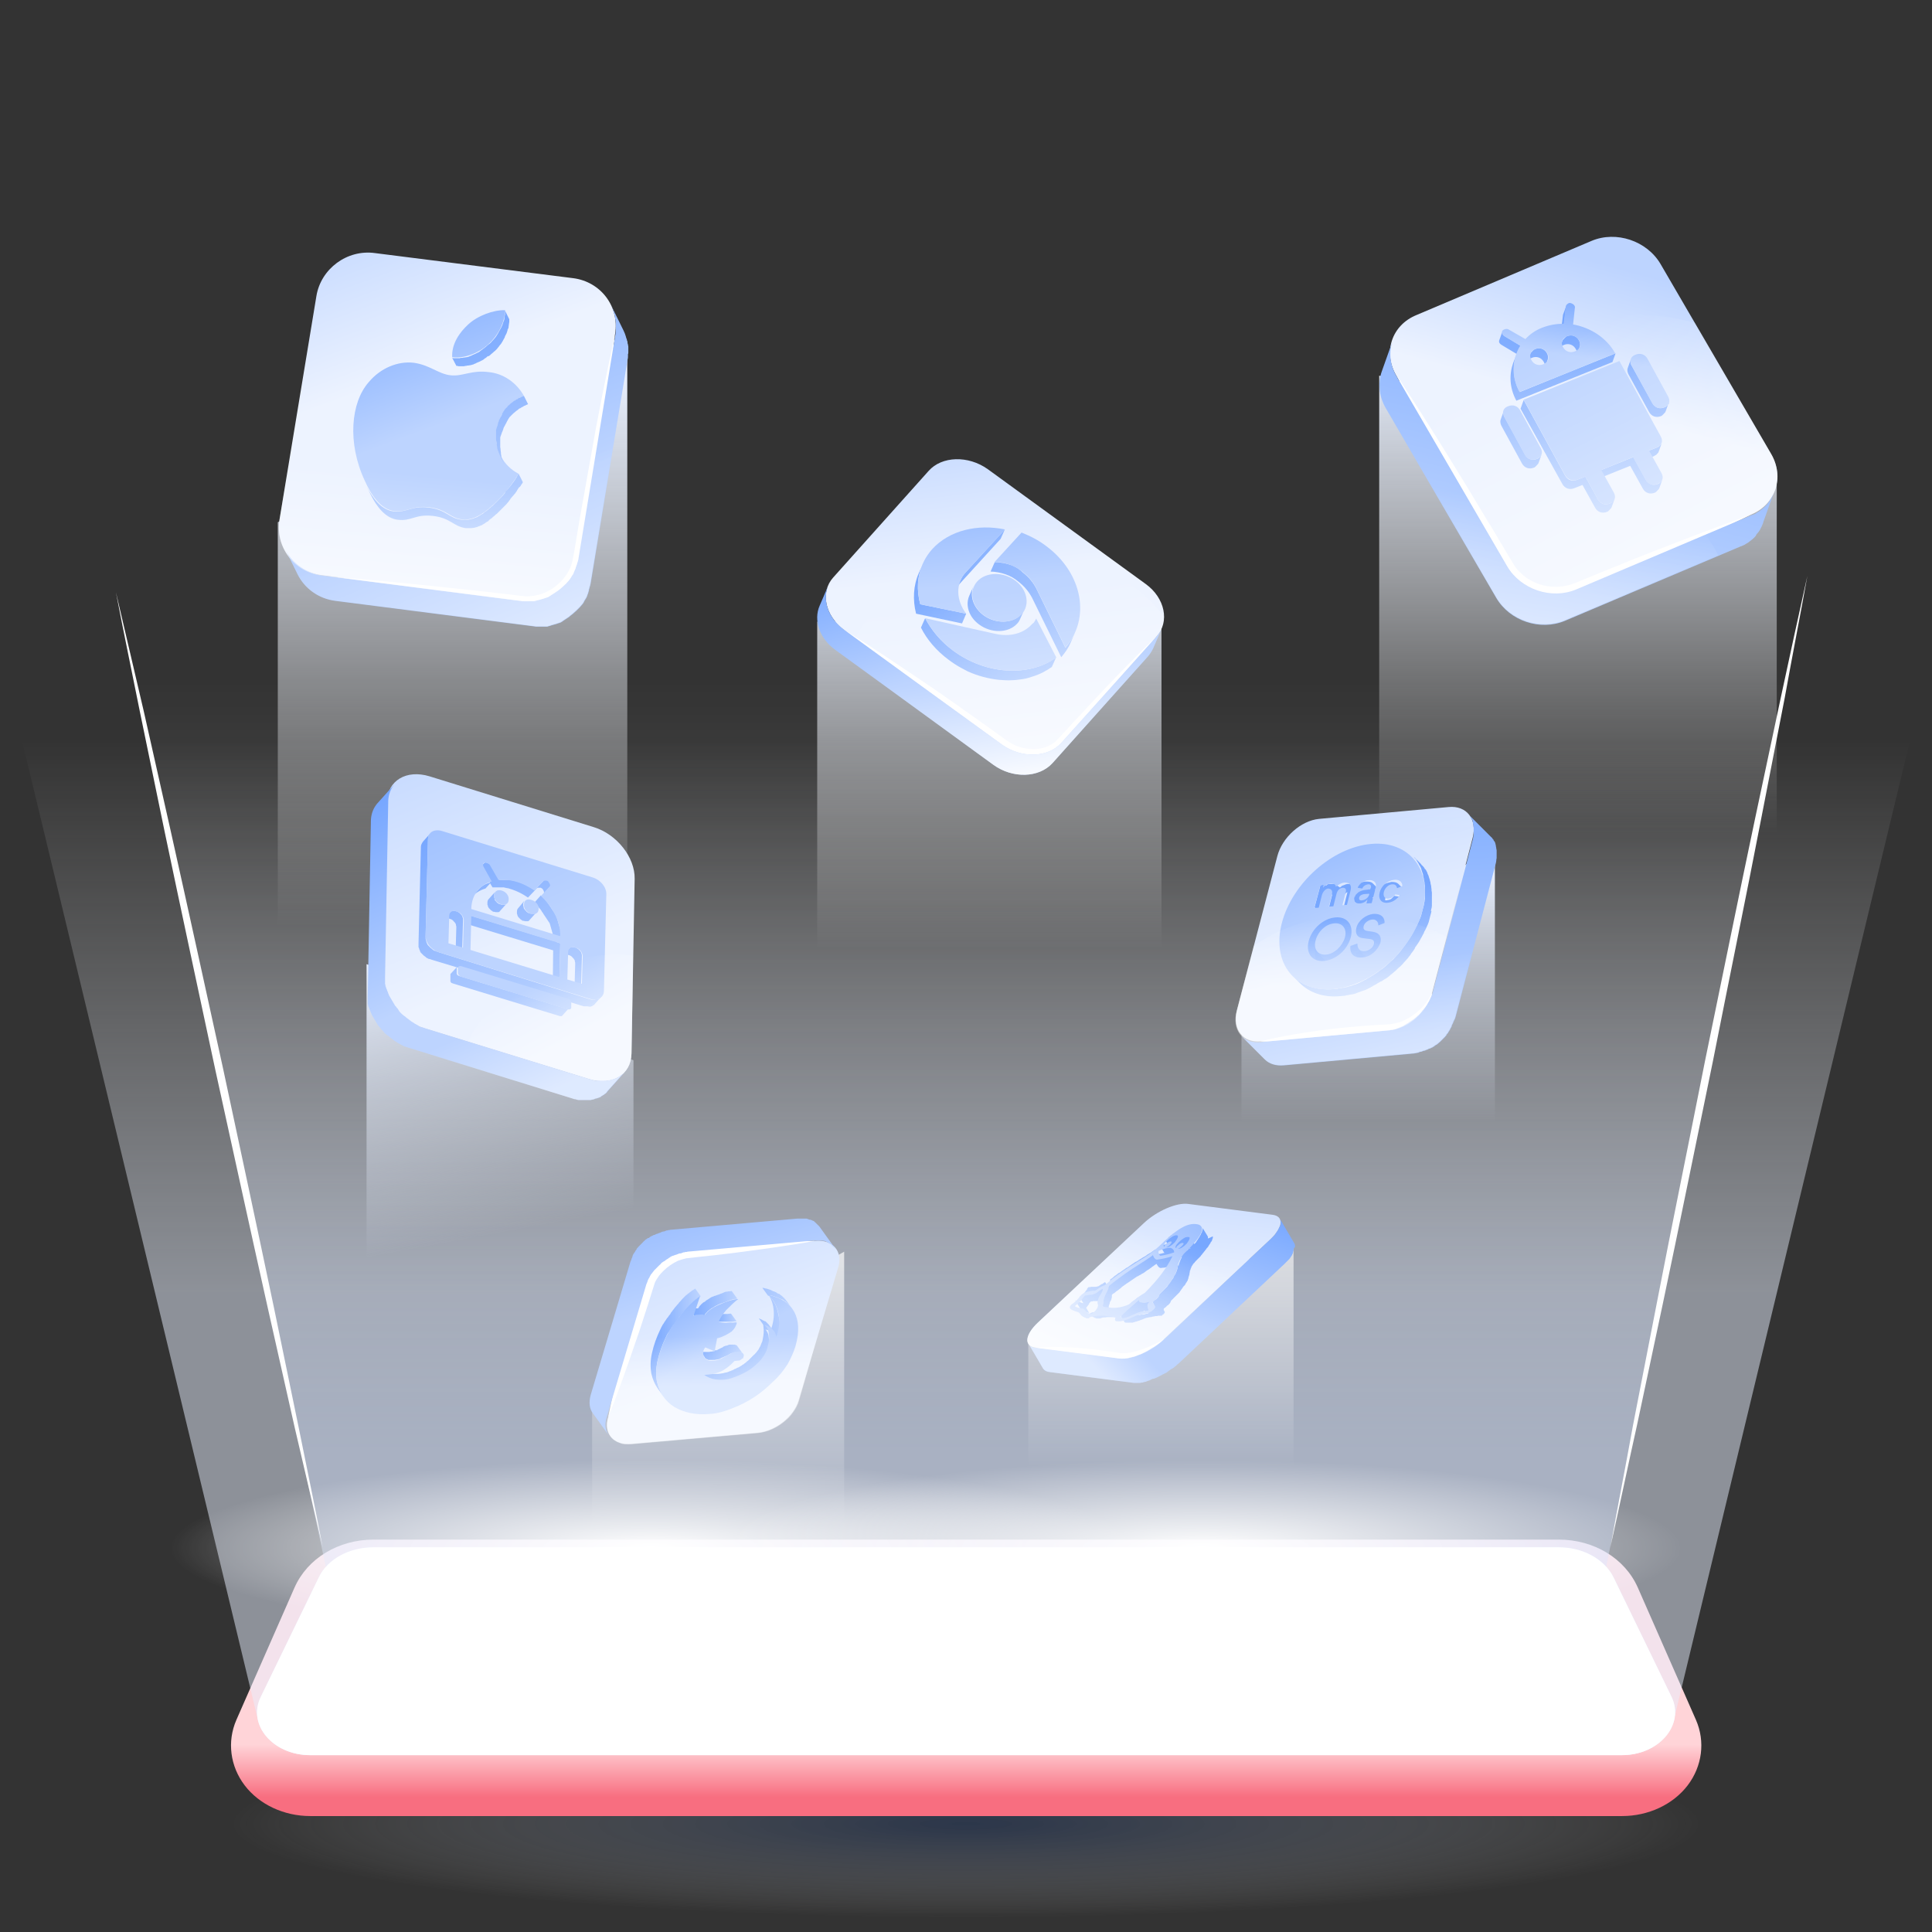 <svg width="555" height="555" viewBox="0 0 555 555" fill="none" xmlns="http://www.w3.org/2000/svg"><rect x="0" y="0" width="555" height="555" fill="#333333" stroke="none"/><g clip-path="url(#clip0_11_13283)"><path opacity=".9" d="M555 520.893c0 18.804-124.2 47.91-277.5 47.91S0 539.797 0 520.893c0-18.804 124.2-34.107 277.5-34.107S555 502.089 555 520.893z" fill="url(#paint0_radial_11_13283)"/><path d="M89.098 521.693c-7.5 0-14.6-3.301-18.8-8.802-4.2-5.501-5.1-12.602-2.4-18.804l16.7-38.007c3.7-8.402 12.6-13.803 22.7-13.803h340.5c10.1 0 19 5.401 22.7 13.803l16.7 38.007c2.7 6.202 1.8 13.303-2.4 18.804-4.2 5.501-11.3 8.802-18.8 8.802h-376.9z" fill="url(#paint1_linear_11_13283)"/><path d="M465.899 504.19h-376.8c-10.7 0-18.1-8.702-14.2-16.704l16.7-34.407c2.5-5.201 8.7-8.602 15.7-8.602h340.5c6.9 0 13.1 3.401 15.7 8.602l16.7 34.407c3.8 8.002-3.6 16.704-14.3 16.704z" fill="url(#paint2_linear_11_13283)"/><path opacity=".5" d="M555 186.524l-74.3 308.164c-1.4 5.001-6.8 9.002-13.6 9.402h-378c-7.5 0-13.4-4.301-14.9-9.602L0 186.524h555z" fill="url(#paint3_linear_11_13283)"/><path opacity=".5" d="M93.6 450.079L32.2 165.32h486.999l-57.8 284.759h-367.8z" fill="url(#paint4_linear_11_13283)"/><path d="M180.201 98.006V262.34l-100.4 58.112V150.017l100.4-52.01z" fill="url(#paint5_linear_11_13283)"/><path d="M429.437 242.038v164.233h-72.8V297.449l72.8-55.411z" fill="url(#paint6_linear_11_13283)"/><path d="M371.598 356.859v122.926l-76.2-7.902v-85.818l76.2-29.206z" fill="url(#paint7_linear_11_13283)"/><path d="M242.502 359.56v122.925l-72.4 4.001v-85.818l72.4-41.108z" fill="url(#paint8_linear_11_13283)"/><path d="M181.977 304.567v185.849l-76.676-90.379v-123.07l76.676 27.6z" fill="url(#paint9_linear_11_13283)"/><path d="M333.658 177.59v164.234l-98.9 7.202V178.591l98.9-1.001z" fill="url(#paint10_linear_11_13283)"/><path d="M164.599 79.902c8 1 13.4 8.201 12.1 16.003l-10.6 64.313c-1.3 7.802-8.8 13.403-16.8 12.303l-56.9-7.302c-8-1-13.4-8.202-12.1-16.003l10.6-64.213c1.3-7.802 8.8-13.403 16.8-12.303l56.9 7.202z" fill="url(#paint11_linear_11_13283)"/><path d="M176.698 96.006c-1.3 12.102-2.9 24.105-4.6 36.107-.8 6.002-1.8 12.003-2.7 18.004l-1.4 9.002c-.2 1.4-.5 3.2-1.1 4.801-.6 1.6-1.5 3-2.5 4.401-1.1 1.3-2.3 2.4-3.7 3.4-1.4.901-2.9 1.701-4.6 2.101-1.6.5-3.3.7-5 .7-.4 0-.8 0-1.3-.1-.4 0-.8-.1-1.2-.1l-2.3-.3c-6-.9-12-1.7-18-2.601-12-1.8-24-3.7-35.9-5.901 12.1.8 24.2 2.001 36.3 3.301 6 .6 12.1 1.3 18.1 2l2.3.3c.4.1.7.1 1.1.1.3 0 .7.1 1 .1 1.4 0 2.7-.2 4-.6 1.3-.4 2.5-1 3.6-1.7 1.1-.8 2.1-1.7 3-2.701.8-1 1.6-2.2 2.1-3.4.5-1.301.7-2.501 1-4.101l1.5-9.002c1.1-6.001 2.1-11.903 3.2-17.904 2.1-12.202 4.5-24.105 7.1-35.907z" fill="#fff"/><path d="M180.498 101.107v-1.4c0-.2 0-.4-.1-.6 0-.1 0-.3-.1-.4 0-.2-.1-.4-.1-.6 0-.1-.1-.3-.1-.4 0-.201-.1-.401-.2-.601 0-.1-.1-.3-.1-.4-.1-.2-.1-.4-.2-.6 0-.1-.1-.2-.1-.3-.1-.3-.3-.6-.4-.9l-3.6-7.302c.1.3.3.6.4.9 0 .1.1.2.1.3.1.2.2.4.2.6 0 .1.1.2.1.4.1.2.1.4.2.6 0 .1.1.3.1.4 0 .2.1.4.1.6 0 .1 0 .3.1.4 0 .2 0 .4.1.601v2.5c0 .4-.1.7-.1 1.1l-10.6 64.314c0 .3-.1.6-.2.9 0 .1 0 .2-.1.3-.1.2-.1.5-.2.7 0 .1 0 .1-.1.2-.1.3-.2.701-.3 1.001 0 .1-.1.1-.1.2-.1.3-.3.6-.4 1-.1.3-.3.6-.5.8 0 .1-.1.1-.1.2-.2.3-.3.5-.5.8l-.1.1c-.2.3-.4.5-.6.7l-.1.1c-.2.3-.4.5-.7.701l-.1.1c-.3.3-.6.6-.9.8l-.1.1c-.3.3-.6.5-.9.7-.1.1-.2.1-.3.2-.1.1-.2.1-.3.2-.1.1-.2.1-.3.2-.1.1-.2.1-.3.2-.1.1-.2.1-.3.2-.1.1-.2.1-.3.2-.1.1-.2.1-.3.2-.1.1-.2.1-.3.2-.1.1-.2.1-.3.2-.1 0-.2.1-.3.1-.1 0-.2.1-.3.1-.1 0-.2.1-.3.1-.1 0-.2.1-.3.1-.1 0-.2.1-.3.1-.1 0-.2.1-.4.1-.1 0-.2.1-.3.1-.1 0-.2.1-.4.1-.1 0-.2.1-.3.1-.1 0-.3 0-.4.1-.1 0-.2 0-.3.1-.1 0-.3 0-.4.1h-3.1c-.2 0-.5 0-.7-.1l-56.9-7.301c-4.9-.6-8.9-3.601-10.9-7.602l3.6 7.302c2 4.001 6 7.001 10.9 7.601l56.9 7.302c.2 0 .5.1.7.1h3.1c.1 0 .3 0 .4-.1.1 0 .2 0 .3-.1.1 0 .3 0 .4-.1.1 0 .2-.1.3-.1.1 0 .2-.1.4-.1.1 0 .2-.1.3-.1.1 0 .2-.1.4-.1.1 0 .2-.1.3-.1.1 0 .2-.1.3-.1.1 0 .2-.1.3-.1.1 0 .2-.1.3-.1.1 0 .2-.1.3-.1.1-.1.2-.1.3-.2.1 0 .2-.1.3-.2.1-.1.2-.1.3-.2.1-.1.2-.1.3-.2.1-.1.2-.1.3-.2.1-.1.2-.1.3-.201.1-.1.2-.1.3-.2.1-.1.2-.1.3-.2.1-.1.2-.1.2-.2.3-.2.6-.5.9-.7l.1-.1c.3-.3.6-.5.9-.8l.1-.1.1-.1.7-.7.1-.1c.2-.2.4-.5.6-.7l.1-.1c.2-.3.4-.5.5-.8 0-.101.1-.101.1-.201.2-.3.3-.5.5-.8.2-.3.3-.6.4-1 0-.1.1-.1.1-.2.1-.3.2-.6.3-1v-.2c.1-.2.1-.4.2-.7 0-.1 0-.2.1-.3.1-.3.1-.601.2-.901l10.6-64.313c.1-.3.1-.7.1-1v-.5c.1-.1.1-.3.1-.6z" fill="url(#paint12_linear_11_13283)"/><path d="M266.759 135.282c3.8-4.301 11.4-4.501 17-.5l45.4 33.006c5.5 4.001 6.9 10.803 3.1 15.004l-27.4 30.606c-3.8 4.301-11.4 4.501-17 .5l-45.4-33.007c-5.5-4.001-6.9-10.802-3.1-15.003l27.4-30.606z" fill="url(#paint13_linear_11_13283)"/><path d="M332.257 182.792c-5.9 7.701-12.1 15.103-18.3 22.404-1.6 1.8-3.1 3.701-4.7 5.501l-2.4 2.701c-.7.9-1.7 2-2.9 2.8-1.1.801-2.5 1.301-3.8 1.701-1.3.3-2.7.5-4 .5-2.7-.1-5.3-.8-7.7-2.101-.6-.3-1.1-.7-1.7-1.1l-1.5-1.1-2.9-2.101-5.8-4.3c-3.8-2.901-7.7-5.802-11.5-8.702-7.6-5.901-15.2-11.803-22.6-18.104 8.2 5.101 16.2 10.502 24.2 15.903 4 2.701 7.9 5.502 11.9 8.302l5.9 4.201 2.9 2.1 1.5 1.101c.5.3.9.6 1.4.9 1.8 1.1 4 1.7 6.1 1.8 2.1.1 4.2-.4 5.9-1.5.9-.5 1.5-1.2 2.4-2.201l2.5-2.7c1.6-1.801 3.3-3.501 4.9-5.301 6.5-7.002 13.2-14.003 20.2-20.704z" fill="#fff"/><path d="M332.259 182.791l-27.4 30.607c-3.8 4.301-11.4 4.501-17 .5l-45.4-33.007c-4.6-3.401-6.3-8.602-4.5-12.703l-2.5 5.802c-1.8 4.101-.1 9.402 4.5 12.702l45.4 33.007c5.5 4.001 13.1 3.801 17-.5l27.4-30.606c.6-.7 1.1-1.501 1.5-2.301l2.5-5.801c-.4.9-.9 1.6-1.5 2.3z" fill="url(#paint14_linear_11_13283)"/><path d="M288.959 161.887c-.4-.1-.7-.2-1.1-.2-.2 0-.4-.1-.5-.1-.5-.1-1.1-.1-1.6-.1l-1.2 2.701c2.9.1 5.8 1 8 2.9 1.7 1.3 3 2.901 3.9 4.601l8.4 17.104c1.1-1.301 2.1-2.701 2.7-4.201l1.2-2.701c-.7 1.501-1.6 2.901-2.7 4.201l-8.4-17.103c-.9-1.701-2.1-3.201-3.9-4.601-1.3-1.301-3-2.101-4.8-2.501z" fill="url(#paint15_linear_11_13283)"/><path d="M277.358 164.488c-.6.6-1.1 1.4-1.4 2.1l-1.2 2.7c.3-.8.8-1.5 1.4-2.1l11.3-12.402 1.2-2.701-11.3 12.403z" fill="url(#paint16_linear_11_13283)"/><path d="M293.36 176.49c-2.5 2.701-7.4 2.801-10.9.2-2.9-2.2-4-5.601-2.8-8.301l-1.2 2.7c-1.2 2.701-.2 6.101 2.8 8.302 3.5 2.6 8.4 2.5 10.9-.2.4-.4.7-.9.9-1.4l1.2-2.701c-.1.5-.5 1-.9 1.4z" fill="url(#paint17_linear_11_13283)"/><path d="M277.558 176.29l-13.2-2.7c-1.1-4.101-.9-8.102.8-11.703l-1.2 2.701c-1.6 3.601-1.8 7.701-.8 11.702l13.2 2.801 1.2-2.801z" fill="url(#paint18_linear_11_13283)"/><path d="M273.659 186.792c-3.5-2.6-6.1-5.801-7.9-9.202l-1.2 2.701c1.7 3.401 4.4 6.601 7.9 9.202 1.2.9 2.4 1.7 3.7 2.4.6.3 1.3.7 1.9 1 2.9 1.301 6 2.101 8.9 2.401 1.3.1 2.6.2 3.9.1 1 0 1.9-.2 2.9-.3.6-.1 1.2-.2 1.8-.4l.9-.3c2.1-.6 4-1.601 5.7-2.801l1.2-2.7c-7.7 5.601-20.2 5.001-29.7-2.101z" fill="url(#paint19_linear_11_13283)"/><path d="M293.458 152.985c2.5 1 4.9 2.201 7.1 3.901 10.5 7.802 12.8 20.804 5.5 29.106l-8.4-17.104c-.9-1.7-2.1-3.2-3.9-4.601-2.3-1.9-5.2-2.8-8-2.9l7.7-8.402z" fill="url(#paint20_linear_11_13283)"/><path d="M282.56 176.69c-3.5-2.6-4.3-7.001-1.8-9.702 2.5-2.7 7.4-2.8 10.9-.2 3.5 2.601 4.3 7.002 1.8 9.702-2.5 2.701-7.4 2.801-10.9.2z" fill="url(#paint21_linear_11_13283)"/><path d="M277.36 164.488c-2.9 3.2-2.7 8.001.2 11.802l-13.2-2.7c-1.5-5.702-.5-11.403 3.4-15.804 5-5.501 13.1-7.301 20.9-5.701l-11.3 12.403z" fill="url(#paint22_linear_11_13283)"/><path d="M296.958 178.891c.3-.4.5-.801.7-1.201l5.8 11.203c-7.8 5.601-20.3 5.001-29.8-2.101-3.5-2.6-6.1-5.801-7.9-9.202l20.2 4.501c4 .9 8 0 10.5-2.8.2-.2.4-.3.5-.4z" fill="url(#paint23_linear_11_13283)"/><path d="M234.099 356.459c5.1-.5 8.1 3.001 6.7 7.602l-11.4 38.208c-1.4 4.701-6.6 8.801-11.7 9.302l-36.3 3.2c-5.1.5-8.1-3-6.7-7.601l11.4-38.208c1.4-4.701 6.6-8.802 11.7-9.302l36.3-3.201z" fill="url(#paint24_linear_11_13283)"/><path d="M174.699 407.17c1.5-7.602 3.3-15.003 5.3-22.405.9-3.701 2-7.401 3-11.102l.8-2.801.4-1.4c.1-.5.2-.9.4-1.4.3-1.101.9-2.101 1.5-3.001.6-.9 1.3-1.7 2.1-2.501 1.5-1.5 3.3-2.7 5.3-3.5 1-.4 2-.7 3.1-.9 1.2-.2 2-.2 3-.3 3.8-.201 7.7-.601 11.5-.701 7.7-.4 15.3-.7 23-.7-7.6 1.401-15.2 2.401-22.8 3.401-3.8.5-7.6.9-11.4 1.3-.9.1-2 .2-2.7.3-.8.2-1.6.4-2.4.7-1.5.701-3 1.701-4.2 2.901-.6.6-1.2 1.2-1.6 1.9-.5.701-.9 1.401-1.1 2.201l-1.7 5.401c-1.2 3.601-2.3 7.301-3.6 10.902-2.5 7.302-5 14.503-7.9 21.705z" fill="#fff"/><path d="M234.701 356.359h1.4c.2 0 .5.1.7.1.2 0 .4.1.5.2 0 0 .1 0 .1.1.1 0 .2.1.3.1 0 0 .1 0 .1.1.1 0 .2.1.3.2h.1c.1.1.2.1.4.2 0 0 .1 0 .1.1.1.1.2.1.2.2l.1.1.2.2.1.101.2.2.1.1.2.2.2.2-4.6-6.402-.1-.1-.1-.1c0-.1-.1-.1-.2-.2l-.1-.1-.1-.1-.2-.2-.1-.1-.2-.2-.1-.1c-.1-.1-.2-.1-.2-.2 0 0-.1 0-.1-.1-.1-.1-.2-.1-.4-.2h-.1c-.1-.1-.2-.1-.3-.2h-.1c-.1 0-.2-.1-.3-.1h-.2c-.2-.1-.3-.1-.5-.2s-.4-.1-.7-.1h-2.2l-36.3 3.201c-.2 0-.3 0-.5.1h-.2c-.1 0-.2 0-.3.1h-.2c-.1 0-.2 0-.3.1-.1 0-.1 0-.2.1-.1 0-.2 0-.3.1h-.2c-.1 0-.3.1-.4.1-.1 0-.1 0-.2.1-.2.1-.3.1-.5.2-.3.1-.5.2-.8.3h-.1l-.6.3h-.2c-.2.1-.3.2-.5.3h-.1c-.2.1-.3.2-.5.3 0 0-.1 0-.1.1-.1.1-.2.2-.4.2h-.1s-.1 0-.1.1c-.1.1-.2.1-.3.2 0 0-.1 0-.1.1h-.1l-.3.3-.1.1c-.1.1-.3.2-.4.4l-.1.1-.3.3-.1.1-.3.3-.1.1-.1.1-.3.301-.1.1c-.1.2-.3.3-.4.5v.1c-.1.1-.2.3-.3.4l-.1.1v.1c-.1.2-.3.4-.4.6l-.1.1c0 .1-.1.2-.1.2 0 .1-.1.1-.1.2s-.1.2-.1.2v.2c-.1.2-.2.5-.3.7v.1c-.1.2-.2.5-.3.7l-11.4 38.208c-.6 2.101-.4 4.001.6 5.301l4.6 6.402c-1-1.401-1.3-3.201-.6-5.301l11.4-38.208c.1-.2.2-.5.3-.7v-.1c.1-.2.2-.501.3-.701 0 0 0-.1.1-.1 0-.1.1-.2.1-.2 0-.1.1-.1.1-.2s.1-.2.1-.2c0-.1.1-.1.1-.2.1-.2.2-.4.4-.6l.1-.1c.1-.1.2-.3.3-.4 0 0 0-.1.1-.1.1-.2.2-.3.4-.5l.1-.1.3-.3.1-.1.3-.3.1-.1.3-.3.1-.1c.1-.1.3-.2.4-.4l.1-.1.3-.301c.1 0 .1-.1.2-.1.1-.1.2-.2.3-.2.1 0 .1-.1.2-.1.1-.1.2-.2.4-.3l.1-.1c.2-.1.3-.2.5-.3 0 0 .1 0 .1-.1.2-.1.3-.2.5-.3l.1-.1.6-.3h.1c.3-.1.5-.2.8-.3h.1c.2-.1.3-.1.5-.2.1 0 .1 0 .2-.1.1 0 .3-.1.4-.1h.2c.1 0 .2 0 .3-.1.1 0 .1 0 .2-.1.1 0 .2 0 .3-.1h.2c.1 0 .2 0 .3-.1h.2c.2 0 .3 0 .5-.1l36.3-3.201h.9z" fill="url(#paint25_linear_11_13283)"/><path d="M205.598 387.865c-.1 0-.1.1-.2.1 0 0-.1 0-.1.1-.1.1-.2.1-.4.1h-.1c-.2.1-.3.1-.5.1h-.1c-.2 0-.3.1-.5.1h-1.8c-.2-.1-.3-.1-.4-.2-.1 0-.2-.1-.2-.1-.1 0-.2-.1-.2-.1l-.2-.2 1.6 2.2v.1l.1.1.1.1s.1 0 .1.1h.1c.1 0 .1.1.2.1.1.1.3.1.4.2h1.8c.2 0 .3-.1.5-.1h.1c.2 0 .3-.1.5-.1.1 0 .2-.1.4-.1 0 0 .1 0 .1-.1.1 0 .1-.1.2-.1s.2-.1.2-.1c.1 0 .1-.1.2-.1h.1l.6-.3h.1c.2-.1.3-.2.5-.2.1-.1.3-.2.4-.2l.1-.1c.1 0 .1-.1.2-.1s.1-.1.2-.1c.1-.1.2-.1.3-.2h.1c.1 0 .2-.1.3-.1h.1c.1 0 .2-.1.2-.1.1 0 .2 0 .3-.1h1.7s.1 0 .1.1h.1c.1 0 .1.1.2.1s.1.1.2.1l.1.1-1.6-2.2s0-.1-.1-.1l-.1-.1c-.1 0-.1-.1-.2-.1h-.1s-.1 0-.1-.1h-1.6c-.1 0-.2 0-.3.1-.1 0-.2 0-.2.1h-.1c-.1 0-.2.1-.2.1h-.3c-.1 0-.1.1-.2.1h-.1c-.1.1-.2.1-.4.2 0 0-.1 0-.1.1-.1.1-.3.2-.4.2-.1.1-.2.1-.4.2-.1 0-.1.1-.2.1l-.6.3c-.1.1-.2.1-.3.2 0-.2-.1-.1-.2-.1z" fill="url(#paint26_linear_11_13283)"/><path d="M222.101 373.663l-1.1-1.601c.2 0 .4.1.6.1h.1c.2.1.4.1.6.2.2.1.4.1.6.2.1 0 .2.1.3.1.1 0 .2.101.2.101.1 0 .2.1.2.1.1 0 .2.1.2.1h.1c.2.1.5.2.7.3h.1c.2.1.4.2.6.4l.1.1c.2.1.4.2.5.4.2.1.3.3.5.4l.1.1c.1.1.3.2.4.4l.1.1c.1.1.3.3.4.5.1.1.1.2.2.3l-1.6-2.2c-.1-.1-.1-.2-.2-.2-.1-.2-.2-.3-.4-.5-.1-.1-.2-.3-.4-.401l-.1-.1-.1-.1c-.1-.1-.3-.3-.5-.4-.2-.1-.3-.3-.5-.4h-.2c-.2-.1-.4-.2-.6-.4-.2-.1-.5-.2-.7-.3h-.1c-.1 0-.2-.1-.2-.1-.1 0-.2-.1-.2-.1-.1 0-.2-.1-.2-.1-.1 0-.1-.1-.2-.1-.2-.1-.4-.1-.6-.2-.2-.1-.4-.1-.6-.2h-.2c-.3-.1-.6-.2-1-.2l1.6 2.2c.1 0 .2.1.4.1.5.901.9 1.901 1.1 3.001.4 2.1.2 4.201-.5 6.301l-.8-1.1-.1-.1-.3-.3-.1-.1-.1-.1-.1-.1-.1-.1-.1-.1h-.2c-.1-.1-.2-.1-.3-.2h-.1c-.2-.1-.3-.2-.5-.3-.2-.1-.5-.2-.7-.3h-.1l1.2 1.7c.1.2.1.4.1.6.2 1.2.1 2.301-.2 3.701 0 .2-.1.3-.1.5 0 .1 0 .1-.1.2 0 .1-.1.2-.1.3 0 .1-.1.1-.1.2s-.1.2-.1.3c0 .1-.1.1-.1.2s-.1.2-.1.3c0 0 0 .1-.1.1l-.3.601c0 .1-.1.1-.1.2-.1.1-.2.3-.3.4l-.1.1c-.1.2-.2.3-.4.5s-.3.4-.5.5l-.4.4-.1.1-.4.4-.1.1-.1.1-.2.2-.1.1-.3.3c-.2.1-.3.2-.5.4l-.1.1c-.1.1-.3.2-.4.3 0 0-.1 0-.1.1-.1.1-.3.2-.5.3 0 0-.1 0-.1.1-.1.101-.2.1-.3.201-.1 0-.1.1-.2.1-.1.1-.2.1-.3.2-.1 0-.1.1-.2.1-.1.1-.3.1-.5.2-.1 0-.1 0-.1.1-.2.1-.3.1-.5.2-.1 0-.1 0-.2.1s-.2.1-.4.2c-.1 0-.1.1-.2.1s-.2.1-.3.1c-.1 0-.1.1-.2.1s-.2.1-.3.1c-.1 0-.1 0-.2.1-.2.1-.4.1-.6.2h-.1c-.2 0-.3.1-.5.1-.1 0-.2.1-.3.1-.6.1-1.1.2-1.6.2h-2.2c-.2 0-.4-.1-.6-.1h-.2c-.1 0-.3-.1-.4-.1h-.1c-.2-.1-.3-.1-.5-.2h-.1c-.2-.1-.3-.1-.4-.2 0 0-.1 0-.1-.1-.2-.1-.4-.2-.6-.4-.1 0-.1-.1-.2-.1l1.6 2.2.1.1c.2.1.4.3.6.4h.1c.1.1.3.2.4.2h.1c.2.1.3.1.5.2h.1c.1 0 .3.1.4.1h.2c.2 0 .4.1.6.1h2.1c.5 0 1-.1 1.6-.2h.3c.2 0 .3-.1.5-.1h.1c.2-.1.4-.1.6-.2 0 0 .1 0 .1-.1.1 0 .2-.1.3-.1.1 0 .1-.1.2-.1s.2-.1.3-.1c.1 0 .1-.1.2-.1.1-.1.2-.1.4-.2.1 0 .1 0 .2-.1.2-.1.3-.1.5-.2h.2c.2-.1.3-.1.5-.2h.2c.1-.1.2-.1.3-.2 0 0 .1 0 .1-.1h.1c.1-.1.2-.1.3-.2 0 0 .1 0 .1-.1.2-.1.3-.2.5-.3h.1c.1-.1.3-.2.4-.3h.2c.2-.1.3-.2.5-.4.1-.1.2-.1.3-.2h.1c.1 0 .1-.1.1-.1l.2-.2.1-.1.1-.1c.2-.1.3-.3.4-.4.2-.101.3-.301.4-.401l.5-.5c.1-.2.3-.3.4-.5 0 0 0-.1.1-.1.1-.1.2-.3.3-.4 0 0 0-.1.1-.1 0 0 0-.1.1-.1l.3-.6v-.1c0-.1.1-.2.1-.3 0-.1.1-.1.1-.2s.1-.2.1-.3c0-.1.1-.1.1-.2s.1-.2.1-.3c0-.1 0-.1.1-.2 0-.2.1-.3.1-.5.4-1.301.4-2.501.2-3.701 0-.3-.1-.6-.2-.8-.1-.2-.2-.5-.3-.601l-.4-.6c.2.1.4.2.6.2h.1c.2.1.3.2.5.3 0 0 .1 0 .1.1.1.101.2.101.3.201l.1.1.1.1c0 .1-.1.2-.1.3l1.6 2.2c.8-2.3 1.1-4.501.6-6.801-.5-2.701-1-3.901-1.7-4.901z" fill="url(#paint27_linear_11_13283)"/><path d="M206.5 379.663s0 .1 0 0h3.9c.7-.1 1-.1 1.1-.1h.1l-1.6-2.2c-.2 0-.5 0-1.1.1h-3.7c-.1 0-.2 0-.2-.1l1.5 2.3c-.1 0-.1 0 0 0z" fill="url(#paint28_linear_11_13283)"/><path d="M199.299 378.064l.1-.1s.1 0 .1-.101h2.5s.1.001.1.101l.1.1c.1-.1.2-.301.3-.401v-.1c.1-.1.2-.3.3-.4.1-.1.3-.2.4-.4l.1-.1c.1-.1.3-.2.4-.3 0 0 .1 0 .1-.1.1-.1.3-.2.4-.3 0 0 .1 0 .1-.1l.6-.3c.1-.1.2-.1.3-.2.1-.1.2-.1.3-.2.2-.1.5-.2.8-.4.2-.1.3-.1.5-.2s.4-.2.6-.2c.1 0 .2-.1.3-.1.2-.1.4-.2.6-.2.1 0 .1 0 .2-.1.3-.1.5-.2.8-.3.1 0 .1 0 .2-.1.2-.1.4-.1.6-.2.1 0 .2 0 .3-.1.2 0 .3-.1.5-.1h.2c.2 0 .5-.1.7-.1l-1.6-2.201c-.2 0-.5.1-.7.1h-.2c-.2 0-.3.1-.5.1h-.2c-.2 0-.4.1-.6.2-.1 0-.1 0-.2.1-.3.1-.5.2-.8.3-.1 0-.1 0-.2.1-.2.1-.4.1-.6.2-.1 0-.2.1-.3.1-.2.1-.4.2-.6.2-.1 0-.1 0-.2.1-.1 0-.2.1-.3.1-.3.1-.5.2-.8.4-.1.1-.2.101-.3.201-.1.1-.2.1-.3.2-.2.1-.3.2-.5.3 0 0-.1 0-.1.1-.1.1-.2.1-.2.2-.1 0-.1.1-.2.1 0 0-.1 0-.1.1h-.1c-.1.1-.2.1-.3.2l-.1.1-.1.1-.1.1c-.1.1-.2.1-.2.2l-.1.1-.1.1-.2.2-.1.1v.1l-.1.1c-.1.1-.1.2-.2.3l-.1.1h-2.6l1.6 2.201h-.2z" fill="url(#paint29_linear_11_13283)"/><path d="M192.099 382.765c.2-.3.3-.6.5-.8 0-.1.1-.1.1-.201l.6-.9c.1-.1.1-.2.2-.2.1-.2.3-.4.5-.7.1-.1.1-.2.2-.3.2-.2.4-.5.5-.7.1-.1.1-.2.2-.3.2-.3.5-.7.8-1 .2-.3.4-.5.6-.801l.2-.2c.1-.2.3-.3.4-.5.3-.3.5-.6.8-.9l.1-.1.6-.6.3-.3c.1-.1.2-.2.4-.3.1-.1.3-.2.4-.4.1-.1.2-.1.3-.2.2-.2.5-.4.7-.5h.1c.2-.2.5-.3.7-.5l-1.6-2.201-.1.1c-.2.1-.4.3-.6.4h-.1c-.2.2-.4.3-.6.5-.1.1-.2.1-.3.2-.1.1-.2.2-.4.3l-.1.1c-.1.1-.2.2-.4.3l-.3.301-.6.6-.1.1c-.3.3-.5.6-.8.9l-.1.1c-.1.1-.2.2-.3.4l-.2.2c-.2.2-.4.5-.6.7-.3.3-.5.7-.8 1-.1.1-.1.2-.2.3-.2.2-.4.501-.5.701 0 .1-.1.1-.1.2 0 0 0 .1-.1.1-.2.2-.3.4-.5.7-.1.1-.1.2-.2.2l-.6.9s0 .1-.1.1c-.2.3-.3.6-.5.8-.1.1-.1.2-.2.3-.1.3-.3.5-.4.8 0 .1-.1.1-.1.2s-.1.1-.1.2c-1.1 2.301-1.9 4.501-2.4 6.802-.5 2.2-.5 4.101-.2 5.901.4 1.7 1 3.101 1.9 4.401l1.6 2.2c-.9-1.3-1.5-2.8-1.9-4.4-.3-1.701-.3-3.601.2-5.902.5-2.2 1.3-4.501 2.4-6.801.1-.1.1-.2.2-.4.1-.3.3-.5.4-.8.1.1.1 0 .2-.1z" fill="url(#paint30_linear_11_13283)"/><path d="M228.101 376.763c1.4 2.5 1.6 5.801.4 10.002-.5 1.6-1.3 3.501-2.3 5.201-1.1 1.7-2.4 3.401-4.2 5.001-1.6 1.6-3.4 3.101-5.2 4.301-2 1.3-4.1 2.4-6.2 3.201-2.2.9-4.5 1.6-6.6 1.7-4.1.4-7.6-.4-10.3-2-2.7-1.701-4.3-4.201-5-7.302-.3-1.7-.3-3.601.2-5.901.5-2.201 1.3-4.501 2.4-6.802 1.1-2.3 2.5-4.3 4.3-6.501 1.7-2.2 3.5-4.001 5.5-5.301l-1.9 5.701c.2-.3.7-.4 1.6-.4.8-.1 1.3-.1 1.6.2.8-1.2 2.2-2.2 4.3-3.1 2-.901 3.8-1.501 5.4-1.601-1 .7-2.1 1.801-3.5 3.201-1.2 1.4-2 2.7-2.1 3.401.3.1.8.1 1.2.2.5 0 .9.1 1.3 0 .3 0 .8-.1 1.4 0 .7-.1 1-.1 1.1-.1.2 0 .2.3-.1.9-.2.6-.6 1.1-1.1 1.6 0 .1-.2.2-.4.3-.2.2-.8.5-1.5.9-.6.3-1.5.7-2.4.9l-.7 3.701-2.7-1.1c-.5.6-.6 1.1-.6 1.7 0 .4.2.901.4 1.301.2.4.7.5 1.2.8.6.1 1.1 0 1.8 0 .9-.2 1.6-.4 2.4-.9.7-.4 1.5-.701 2.1-1.101.4-.3.9-.4 1.3-.5h.4c.8-.1 1.4.2 1.8.4.4.4.3.701.1 1.301v.1c0 .1-.2 0-.4.2s-.2.2-.4.3c-.2.2-.4.2-.7.2-.3 0-.7.1-1 .1-1.2 1.3-2.6 2.4-3.9 3-1.1.501-2.3.801-3.6.901-.4 0-.8.1-1.2.1.9.6 1.9 1.1 3.2 1.3.7.1 1.4.1 2.1.1.5 0 1-.1 1.6-.2 1.2-.3 2.5-.8 3.8-1.4 1.3-.601 2.3-1.201 3.3-2.001 1-.8 1.7-1.5 2.4-2.3 1-1.301 1.7-2.601 1.9-4.001.4-1.3.4-2.501.2-3.701-.2-1.2-.8-1.8-1.3-2.2 1 .3 2 .8 2.5 1.4.5.5.9 1.2 1 2.1.8-2.3 1.1-4.501.6-6.801-.5-2.3-1.4-4.001-3-5.301 3.7.8 6.1 2.3 7.5 4.801z" fill="url(#paint31_linear_11_13283)"/><path d="M140.398 98.806c-2.7 2.501-6.9 4.301-10.5 3.801-.2-3.9 2.2-7.201 4.6-9.402 2.7-2.5 7.2-4.2 10.6-4.1-.1 3.9-2.3 7.5-4.7 9.701z" fill="url(#paint32_linear_11_13283)"/><path d="M150.5 113.709c-10.1 4.101-10.6 17.704-1.5 22.405-1.7 2.6-2.7 4.001-4.7 6.301-3.1 3.201-7.2 7.302-11.5 6.801-3.6-.4-4.2-2.8-9.4-3.5-5.1-.6-6.3 1.5-10.1 1.1-4.1-.5-6.8-4.901-8.5-8.702-5.1-10.902-4-22.504 1.1-28.306 3.5-4.201 8.5-6.101 12.9-5.601 4.6.6 7.1 3.201 10.6 3.601 3.6.4 6-1.6 11.1-.9 4 .4 7.8 2.9 10 6.801z" fill="url(#paint33_linear_11_13283)"/><path d="M131.102 105.107c.2 0 .4 0 .6.1h1.5c.1 0 .3 0 .4-.1h.3c.1 0 .3-.1.4-.1h.2c.2 0 .4-.1.6-.1h.1c.2-.1.4-.1.7-.2.1 0 .1 0 .2-.1.2-.1.3-.1.5-.2.1 0 .2-.1.2-.1.1-.1.3-.1.4-.2.1 0 .2-.1.3-.1.1-.1.3-.1.4-.2.1 0 .2-.1.2-.1.1-.1.3-.1.4-.2.1 0 .1-.1.2-.1.2-.1.3-.2.4-.3l.1-.1c.2-.1.4-.2.6-.4l.1-.1c.1-.1.2-.2.4-.2h.1c.1-.1.3-.2.4-.3l.2-.2c.2-.2.4-.3.6-.5.2-.2.4-.4.6-.5l.1-.1s0-.1.1-.1c.2-.201.5-.501.7-.8 0 0 0-.1.1-.1.2-.3.4-.6.7-.9.2-.3.4-.601.5-.801 0-.1.1-.1.1-.2.2-.3.3-.6.5-.9v-.1c.1-.3.2-.5.4-.8 0-.1 0-.1.1-.2l.3-.9v-.1c0-.1 0-.2.1-.2 0-.1 0-.2.1-.2 0-.1.1-.3.1-.4v-.2c0-.2.1-.401.1-.701 0-.2.1-.4.1-.6v-.8l-1.2-2.4v.8c0 .2 0 .4-.1.6 0 .2-.1.4-.1.7v.2c0 .1-.1.3-.1.4 0 .1 0 .2-.1.2 0 .1-.1.2-.1.3l-.3.9c0 .1 0 .1-.1.2-.1.3-.2.5-.4.8 0 .1 0 .1-.1.2-.2.3-.3.6-.5.9 0 .1-.1.1-.1.2-.2.3-.4.6-.5.8-.2.3-.4.6-.7.9 0 0 0 .1-.1.1-.2.3-.5.501-.7.801l-.1.1c-.2.2-.4.4-.6.5-.2.2-.4.3-.6.5l-.2.2c-.1.1-.3.2-.4.3-.1.1-.3.2-.4.3l-.1.1c-.2.1-.4.301-.6.401l-.1.1c-.1.1-.3.2-.4.3-.1 0-.1.1-.2.1-.1.1-.3.1-.4.2-.1 0-.2.1-.2.1-.1.1-.3.1-.4.2-.1 0-.2.1-.3.1-.1.1-.3.1-.4.2-.1 0-.2.1-.2.1-.2.1-.3.1-.5.2-.1 0-.1 0-.2.1-.2.1-.4.1-.7.2h-.1c-.2 0-.4.1-.6.1h-.2c-.1 0-.3.1-.4.1h-.3c-.1 0-.3 0-.4.1h-1.6c-.2 0-.4 0-.6-.1l1.2 2.3z" fill="url(#paint34_linear_11_13283)"/><path d="M151 116.41c.2-.1.5-.2.7-.3l-1.2-2.401c-.2.1-.5.2-.7.3-.1 0-.2.1-.2.1-.2.1-.3.2-.5.2-.1 0-.2.1-.3.2-.1.1-.3.2-.4.2-.1.1-.2.1-.3.2-.1.1-.2.201-.4.201l-.1.1s-.1 0-.1.1c-.3.2-.5.4-.8.6 0 0-.1 0-.1.1-.2.2-.4.4-.7.6l-.1.1v.1l-.6.6-.1.1c-.1.2-.3.4-.4.6l-.1.1v.1c-.2.2-.3.5-.4.7v.1c-.1.2-.2.4-.4.7 0 0 0 .101-.1.101v.1c-.1.3-.3.5-.4.8v.1c-.1.3-.2.5-.3.8v.2c0 .1-.1.2-.1.3 0 .1-.1.2-.1.3 0 .1-.1.2-.1.3 0 .1 0 .2-.1.3 0 .1 0 .2-.1.3v2.701c0 .3 0 .5.1.8 0 .2.1.5.1.7v.2c0 .2.1.4.1.6v.2c.1.2.1.5.2.7 0 .1 0 .1.1.2.1.201.1.401.2.601 0 .1.1.1.1.2.1.2.2.5.3.7l1.2 2.4c-.1-.2-.2-.5-.3-.7 0-.1-.1-.1-.1-.2-.1-.2-.2-.4-.2-.6 0-.1 0-.1-.1-.2-.1-.2-.2-.5-.2-.7v-.2c-.1-.2-.1-.4-.1-.6v-.2c0-.2-.1-.501-.1-.701 0-.3 0-.5-.1-.8v-2.8c0-.1 0-.2.1-.3 0-.1 0-.2.1-.3 0-.1 0-.2.1-.3 0-.101.1-.201.1-.301 0-.1.1-.2.1-.3 0-.1 0-.1.1-.2.1-.3.2-.5.3-.8v-.1c.1-.3.2-.5.4-.8 0-.1.1-.1.1-.2.1-.2.2-.4.4-.7v-.1c.1-.2.3-.5.4-.7 0-.1.1-.1.1-.2.1-.2.3-.4.4-.601l.1-.1.6-.6.1-.1c.2-.2.4-.4.7-.6l.1-.1c.2-.2.5-.4.8-.6l.2-.2c.1-.1.2-.2.4-.2.1-.1.2-.1.3-.2.1-.1.3-.2.4-.2.1-.1.2-.1.3-.2.1-.1.3-.2.5-.2l.1-.1z" fill="url(#paint35_linear_11_13283)"/><path d="M149.601 139.514c0-.1.1-.1.1-.2.2-.3.4-.5.5-.8l-1.2-2.4c-.2.3-.4.6-.5.8 0 .1-.1.1-.1.2-.1.2-.3.4-.4.6 0 .1-.1.1-.1.2-.2.2-.3.5-.5.7l-.1.1c-.1.2-.3.4-.4.6l-.1.1c-.2.2-.3.401-.5.601l-.1.1c-.1.2-.3.4-.5.6 0 0 0 .1-.1.1-.2.2-.4.4-.5.7 0 .1-.1.1-.1.2-.2.2-.4.5-.6.7l-.6.6-.2.2-.4.4-.2.2-.4.4-.3.3c-.1.101-.3.201-.4.401l-.3.3c-.1.1-.2.2-.4.3l-.3.3c-.1.1-.2.2-.4.3l-.3.3c-.1.1-.3.2-.4.3-.1.1-.2.2-.3.2-.2.1-.3.2-.5.4 0 0-.1 0-.1.1-.2.2-.4.3-.7.4 0 0-.1 0-.1.1-.2.1-.4.3-.7.4 0 0-.1 0-.1.1-.2.1-.4.2-.7.3h-.1c-.2.1-.4.2-.7.3h-.1c-.2.1-.5.1-.7.2h-.1c-.2.1-.5.1-.7.1h-1.6c-3.6-.4-4.2-2.8-9.4-3.5-5.1-.6-6.3 1.5-10.1 1.1-3.6-.4-6.1-3.901-7.8-7.201l1.2 2.4c1.7 3.401 4.2 6.801 7.8 7.201 3.8.501 5-1.7 10.1-1.1 5.1.6 5.8 3.001 9.4 3.501h1.6c.2 0 .5-.1.7-.1h.1c.2-.1.5-.1.7-.2h.1c.2-.1.5-.2.7-.3h.1c.2-.1.4-.2.7-.3 0 0 .1 0 .1-.1.2-.1.4-.2.7-.4 0 0 .1 0 .1-.1.2-.1.4-.3.7-.4 0 0 .1 0 .1-.1.1-.1.2-.1.2-.2.1-.1.2-.1.2-.201.1-.1.2-.2.3-.2.1-.1.3-.2.4-.3l.3-.3c.1-.1.3-.2.4-.3l.3-.3c.1-.1.2-.2.4-.3l.3-.3.4-.4.3-.3.4-.4.2-.2.4-.4.2-.2.6-.6c.2-.301.4-.501.6-.701 0-.1.1-.1.1-.2.2-.2.4-.5.5-.7 0 0 0-.1.1-.1.2-.2.3-.4.5-.6l.1-.1c.2-.2.3-.4.5-.6l.1-.1c.1-.2.3-.4.4-.6l.1-.1v-.1c.1-.2.3-.4.4-.6 0-.1.1-.1.1-.2.3-.2.5-.4.6-.601z" fill="url(#paint36_linear_11_13283)"/><path d="M365.498 348.958c3.4.4 3.1 3.601-.6 7.101l-30.5 28.606c-3.7 3.501-9.5 6.001-12.8 5.501l-24.1-3.1c-3.4-.4-3.1-3.601.6-7.102l30.5-28.606c3.7-3.5 9.5-6.001 12.8-5.501l24.1 3.101z" fill="url(#paint37_linear_11_13283)"/><path d="M334.4 384.665c-1.9 2.701-4.7 4.801-7.8 6.201-1.6.6-3.4 1.201-5.4 1-1.6-.1-3.2-.3-4.8-.5-3.2-.4-6.4-.9-9.5-1.6-3.2-.7-6.3-1.4-9.4-2.6 3.3-.301 6.5-.301 9.7-.1 3.2.2 6.4.4 9.6.9 1.6.2 3.2.4 4.8.7 1.2.2 2.7 0 4.1-.3 3-.8 5.9-2.001 8.7-3.701z" fill="#fff"/><path d="M372 358.259v-.6c0-.1 0-.1-.1-.2v-.2s0-.1-.1-.1l-4.1-7.002c0 .1.1.1.1.2v.1c0 .1.1.2.1.3v.901c0 .1 0 .2-.1.3v.1c0 .1 0 .2-.1.2 0 0 0 .1-.1.1 0 .1-.1.1-.1.2s-.1.1-.1.2-.1.1-.1.2-.1.2-.1.2c0 .1-.1.1-.1.2-.1.2-.2.3-.3.5 0 0 0 .1-.1.1-.1.1-.1.2-.2.3 0 .1-.1.1-.1.2-.1.1-.1.2-.2.3l-.1.1-.3.3-.1.1-.3.3-.1.1-.4.4-30.5 28.606c-.2.2-.4.4-.7.6l-.2.2c-.2.1-.3.301-.5.401-.1.1-.2.1-.3.2-.2.2-.4.3-.7.5-.3.2-.5.4-.8.5-.3.2-.6.3-.8.5-.3.2-.6.3-.8.5-.3.1-.6.3-.8.4-.3.1-.6.3-.8.4-.3.1-.5.2-.8.3h-.1c-.2.1-.5.2-.7.3-.1 0-.1 0-.2.1-.3.1-.5.2-.8.2-.2.1-.5.1-.7.2-.1 0-.2 0-.4.1-.1 0-.3.1-.4.1h-.2c-.2 0-.3 0-.5.1h-1.5l-24.1-3.1c-1.1-.1-1.8-.5-2.1-1.1l4.1 7.001c.3.6 1 1 2.1 1.1l24.1 3.101h1.5c.2 0 .3 0 .5-.1h.3c.1 0 .2 0 .3-.1.1 0 .2 0 .4-.1h.1c.2 0 .4-.1.6-.2.2-.1.4-.1.6-.2.1 0 .1 0 .2-.1.1 0 .1 0 .2-.1.1 0 .1 0 .2-.1.2-.1.3-.1.5-.2h.2c.1 0 .2-.1.3-.1.2-.1.3-.1.5-.2.1-.1.3-.1.4-.2.1-.1.3-.1.4-.201.1-.1.3-.1.4-.2.1-.1.3-.1.4-.2.1-.1.3-.2.4-.2.1-.1.3-.2.4-.2.1-.1.3-.2.4-.2.1-.1.3-.2.4-.3.1-.1.3-.2.4-.3.1-.1.3-.2.4-.3.2-.1.3-.2.5-.3.1 0 .1-.1.2-.1.1-.1.2-.1.3-.2l.2-.2c.1-.1.2-.1.3-.2l.2-.2c.2-.2.4-.4.7-.6L369 363.06l.4-.4.1-.1.3-.3.1-.1.3-.3.1-.1c.1-.1.1-.2.2-.2 0-.1.1-.1.1-.2.1-.101.2-.201.2-.301 0 0 0-.1.1-.1.1-.2.2-.3.3-.5v-.1s0-.1.1-.1c0-.1.1-.2.1-.2v-.2c0-.1.1-.1.1-.2v-.2c0-.1 0-.1.1-.1v-.4c0-.1 0-.2.1-.3v-.2c.3-.1.3-.1.3-.2z" fill="url(#paint38_linear_11_13283)"/><path d="M347.003 355.759c0-.1 0-.1 0 0v-.5l-1.7-2.801s0 .101.1.101c0 .1 0 .1.1.2v.3c0 .1 0 .2-.1.4 0 .1-.1.2-.1.4 0 .1-.1.2-.2.4 0 .1-.1.1-.1.2s-.1.2-.1.3c0 0 0 .1-.1.1-.1.1-.2.3-.2.4-.1.2-.3.4-.4.6 0 .1-.1.1-.1.2-.1.1-.2.3-.3.4 0 .1-.1.1-.1.2-.1.1-.1.2-.2.3l-.2.2c-.1.1-.1.2-.2.2l-1.2-1.9c-.1-.1-.2-.1-.3-.2h-1.2s-.1 0-.1.1h-.2s-.1 0-.1.1c0 0-.1 0-.1.1l-.1.1h-.1s-.1 0-.1.1l-.1.1-.8-1.3c-.1-.1-.2-.1-.3-.2h-1.1s-.1 0-.1.1h-.2s-.1 0-.1.1l-.1.1-.1.1h-.1s-.1 0-.1.1l-.1.1h-.1c-.1.1-.2.1-.2.2-.1.1-.2.2-.3.2-.1.1-.2.2-.2.3 0 0 0 .1-.1.1 0 .1-.1.1-.1.2-.1.1-.1.2-.2.3 0 0 0 .1-.1.1 0 0 0 .1-.1.1v.2l.4.7h-.2c-.1 0-.1.001-.2.101h-.1c-.1 0-.2.1-.2.1h-.3c-.1 0-.1.1-.2.1h-.2c-.1 0-.1.1-.2.1s-.1.1-.2.1v.6s0 .1.1.1v.1l.8 1.3h-.2c-.1 0-.2 0-.4.1-.3.1-.6.1-1 .2-.2-.1-.3-.1-.4-.2l-.7-1.1c-.2.2-.5.4-.8.6-.3.2-.5.4-.8.5-.1.1-.2.1-.3.2-.2.1-.4.2-.6.4-.1.1-.2.1-.3.2-.2.1-.5.3-.7.4-.2.1-.4.2-.6.4h-.1c-.2.2-.5.3-.7.501-.2.1-.4.2-.5.3h-.1c-.2.1-.3.2-.5.3 0 0-.1 0-.1.1-.7.4-1.3.9-1.9 1.3h-.1c-.1 0-.1.1-.2.1-.2.2-.5.4-.7.5-.1.1-.2.2-.3.2-.3.2-.5.4-.8.6-.1 0-.1.1-.2.1h-.1c-.3.2-.6.5-.9.7-.1 0-.1.1-.2.1-.2.2-.5.4-.7.601l-.1.1c-.2.1-.4.3-.6.4v.9c0 .1 0 .1-.1.2v.1c0 .1-.1.2-.1.3-.1.1-.1.2-.2.4 0 0 0 .1-.1.1 0 0 0 .1-.1.1l-.8-1.3h-.2s-.1 0-.1.1l-.1.1h-.1l-.1.1c-.1.1-.2.2-.3.2h-.1c-.1.1-.2.1-.3.2-.1.1-.2.1-.3.2-.1.1-.2.1-.3.2-.1 0-.2.1-.3.1h-.1c-.1 0-.2.1-.3.1h-1.4c-.1 0-.2 0-.3.1h-.5l-.2.2-.1.1-.1.1v.2s0 .1-.1.1c-.1.1-.2.3-.3.4l-.1.1c0 .1-.1.1-.1.2l-.1.1-.1.1-.1.1-.1.1-.1.1c-.1 0-.1.1-.2.1l-.1.1c-.1.1-.3.201-.4.401-.1.1-.2.2-.4.3l1.1 1.8h-.1l-.4-.1c-.4-.2-.9-.3-1.4-.5-.3-.1-.5-.3-.6-.5l1.7 2.8c.3.5 1.3.7 2 1.001l.4.1.5.5c.3.5 1 .9 1.7 1.1h1.1s.1 0 .1-.1c.1 0 .3-.1.4-.1.2-.1.5-.1.7-.1h.1c.2 0 .3 0 .5-.1h1.8l2.6.3.7 1.1c.1.1.2.2.4.2h1.9c.1 0 .2 0 .3-.1h.1c.1 0 .2-.1.3-.1.1 0 .1 0 .2-.1h.2c.1 0 .2-.1.3-.1 0 0 .1 0 .1-.1h.2c.1 0 .2-.1.3-.1.1 0 .1-.1.2-.1s.2-.1.3-.1c.1 0 .2-.1.3-.1l.7-.3c.2-.1.4-.1.6-.2h.1c.1 0 .3-.1.4-.1h.1c.1 0 .2 0 .3-.1h.2c.1 0 .3 0 .4-.1.2 0 .4-.1.6-.1.1 0 .2 0 .4-.1h.5c.1 0 .1 0 .2-.1h1.1s.1 0 .1-.1l.1-.1.1-.1c.1 0 .1-.1.2-.1l.2-.2s0-.1.1-.1v-.1s0-.1.1-.1v-.2l-.3-.501v-.4l.1-.1.1-.1.1-.1h.1s.1 0 .1-.1l.1-.1.1-.1.1-.1.1-.1.1-.1.1-.1h.1l.2-.2.1-.1.2-.2c.1-.1.1-.2.2-.3 0-.1.1-.2.1-.2s0-.1.1-.1l-.1-.1.7-.7.5-.5.2-.2.3-.3.2-.201.3-.3.2-.2.2-.2v-.1c.2-.2.4-.5.5-.7l.1-.1c.1-.2.3-.4.4-.6 0 0 0-.1.1-.1 0 0 0-.1.1-.1.1-.1.1-.2.2-.2.1-.1.1-.2.2-.3 0-.1.1-.2.1-.2 0-.1.1-.1.1-.2 0 0 0-.1.1-.1 0-.1.1-.1.1-.2.1-.1.1-.2.2-.3 0 0 0-.1.1-.1v-.2c.1-.2.1-.3.2-.5v-.201c.1-.2.1-.4.2-.6.1-.2.1-.4.1-.5v-.1c0-.1 0-.2.1-.3v-.3c0-.1 0-.2.1-.2 0-.1.1-.2.1-.3v-.1c.1-.1.1-.3.2-.4v-.1c.1-.1.1-.3.2-.4 0 0 0-.1.1-.1.1-.2.2-.4.3-.5.1-.1.1-.2.2-.2l.1-.1c.1-.1.2-.3.3-.4l.2-.2.3-.301.1-.1.3-.3.1-.1.2-.2.2-.2c.1-.1.2-.2.2-.3l.2-.2c.1-.1.2-.2.2-.3l.2-.2c.1-.1.2-.2.2-.3l.2-.2c.1-.1.2-.2.2-.3l.2-.2c.1-.1.1-.2.2-.3 0 0 0-.1.1-.1 0 0 0-.1.1-.1.1-.1.2-.3.3-.4 0-.1.1-.1.1-.2.1-.2.3-.4.4-.6.1-.101.2-.301.2-.401 0 0 0-.1.1-.1 0 0 0-.1.1-.1 0-.1.1-.1.1-.2s.1-.1.1-.2v-.1c0-.1.1-.2.1-.3 0-.1.1-.1.1-.2v-.5c-1.4.7-1.4.6-1.4.6zm-5.5 3.001l-.2.2-.3.3-.1-.2s.1 0 .1-.1h.1c.1 0 .1-.1.2-.1s.1-.1.2-.1.1-.1.2-.1.1-.1.2-.1h.1l-.2.2c-.1-.2-.2-.1-.3 0zm-30.8 19.104c.1 0 .1-.1.2-.1.2-.1.3-.2.4-.4h.1l.1-.1c.1 0 .1-.1.2-.1l.1-.1.1-.1 1 1.7h-.8c-.5-.2-1-.5-1.4-.8zm17.1-.2c-.1 0-.2 0-.3.1h-.5c.1-.1.2-.1.3-.2l.3-.3s.1 0 .1-.1c.1-.1.2-.2.3-.2.1-.1.2-.2.3-.2h.1c.1-.101.2-.101.2-.201l.1-.1.2.301c.1.2.3.2.6.3h.3c.1 0 .2.1.3.1-.1 0-.2.1-.3.1-.1 0-.2.1-.3.1h-.2c-.1 0-.1 0-.2.1-.1 0-.2.1-.3.1-.2 0-.4.1-.6.1-.2-.1-.3 0-.4 0zm10.6-14.103c0 .1 0 .2-.1.3v.2c0 .2-.1.3-.1.5-.1.2-.1.4-.2.6 0 .1 0 .1-.1.2-.1.2-.1.3-.2.5 0 .1 0 .1-.1.2 0 0 0 .1-.1.1 0 .1-.1.2-.2.3 0 .1-.1.1-.1.2s-.1.2-.1.3c0 .1-.1.201-.1.201-.1.1-.1.2-.2.3 0 .1-.1.2-.2.2 0 .1-.1.1-.1.2-.1.2-.3.4-.4.6l-.1.1c-.2.2-.3.4-.5.7-.1.1-.1.2-.2.3l-.2.2-.3.3-.2.2-.3.3-.2.2-.5.5-.7.701.1.2s0 .1-.1.1c0 .1-.1.2-.1.2-.1.1-.1.2-.2.3-.1.1-.1.2-.2.2l-.1.1-.2.2h-.1c-.1 0-.1.1-.2.1l-.1.1h-.1l-.1.1-.1.1-.1.1-.1.1v.4l.3.5v.2s0 .1-.1.1l-.1.1v.1s0 .1-.1.1l-1.3-2.1c-.1 0-.2.1-.2.1-.1 0-.2 0-.2.1h-.3c-.1 0-.2 0-.3.1h-.9c-.1 0-.2 0-.3-.1h-.3l-.5-.8-.1.1c-.1 0-.1.1-.2.2s-.2.1-.2.2l-.1.1c-.1.1-.2.2-.3.2-.1.1-.2.2-.3.2 0 0-.1 0-.1.1h-.1c-.1.1-.2.2-.3.2l-.3.3-.1.1-.3.3-.3.3s-.1 0-.1.1l-.3.3h-.1c-.1.1-.2.2-.3.2l-.1.1c-.1.1-.2.2-.3.2-.1.1-.2.1-.2.2l-.1.1-.2.2c-.1 0-.1.1-.1.1l-.1.1-.2.201-.1.1-.1.1-.1.1-.1.1c0 .1-.1.1-.1.1v.1l.6 1h-.9l-.8-1.2-3.4-.4h-1.8c-.2 0-.3-.001-.5.1h-.1c-.2 0-.4.1-.7.1h-.1c-.1 0-.2.1-.3.1-.1 0-.2.1-.2.1-.1 0-.1.1-.2.1s-.1 0-.2.1l-1-1.701.1-.1.1-.1.1-.1c0-.1.1-.1.1-.2l.1-.1c.1-.1.2-.3.3-.4 0-.1.1-.1.1-.2v-.1s0-.1.1-.1l.1-.1.1-.1.2-.2h.3c.1 0 .2 0 .3-.1h1.5c.1 0 .2-.1.3-.1h.1c.1 0 .2-.1.3-.1h.4s.1 0 .1-.1l.1-.1v.6c0 .1 0 .1-.1.2v.1c0 .1-.1.2-.1.3 0 .1 0 .1-.1.2l1.7 2.801c0-.1 0-.1.1-.2 0-.1.1-.2.1-.3 0-.1 0-.1.1-.2v-1.601c0-.1.1-.2.1-.4.1-.2.2-.4.2-.6v-.1c.1-.1.1-.3.2-.4.1-.1.2-.3.2-.4.1-.1.1-.2.1-.3v-.1c0-.1 0-.1.1-.2v-.8c.2-.201.4-.401.7-.501.2-.2.5-.4.7-.6.1 0 .1-.1.2-.1.3-.2.6-.5.9-.7.1-.1.2-.1.2-.2.2-.2.5-.4.8-.6.1-.1.2-.2.3-.2.2-.2.5-.4.7-.5.1-.1.2-.1.3-.2.6-.4 1.3-.9 1.9-1.3.2-.101.4-.301.6-.401h.1c.2-.1.4-.3.7-.4.2-.1.4-.2.6-.4h.1c.2-.1.3-.2.5-.3 0 0 .1 0 .1-.1.2-.1.3-.2.4-.3.1-.1.2-.1.3-.2.1-.1.2-.1.3-.2.1 0 .1-.1.2-.1.1-.1.3-.2.4-.3.1-.1.2-.1.3-.2 0 0 .1 0 .1-.1.2-.2.5-.3.7-.5.2-.2.5-.3.7-.5l.4.6c.2.3.4.5.8.6.3 0 .5-.1.8-.1h.2c.1 0 .2 0 .4-.1.2 0 .5-.1.7-.1.1 0 .3-.1.4-.1.1 0 .2 0 .2-.1.1 0 .2-.1.4-.1s.4-.1.6-.1c.1 0 .1 0 .2-.1.6.3.8.2 1.1.1 0 .1 0 .1 0 0l-1.5-2.301h.9c.4.1.7.3.9.6l-1-1.7.2-.2.1-.1v-.1l-.5-.9h.1l1.6 2.7v-.4c0-.1 0-.1.1-.2l.2.3-.1.1c-.1.2-.2.4-.3.5v.2c-.1.1-.1.301-.2.401v.1c-.1.1-.1.3-.2.4v.1c0 .1-.1.2-.1.3v.3c-.1-.3-.1-.2-.2-.1z" fill="url(#paint39_linear_11_13283)"/><path d="M331.502 374.763c.2.4.8.6-.2 1.501-.9.9-2 1-3.2 1.3-.6.1-1.2.2-2 .5l-.7.3c-1.6.8-3.2 1.3-4.3 1.2h-.3c-.4 0-.5-.3-.5-.6 0-.1.1-.4.2-.6l-3.4-.4c-1-.1-2.2 0-3.6.3-.7.3-1.1.4-1.5.3-.8-.2-1.4-.6-1.7-1.1l-.5-.5-.4-.1c-1-.4-3-.801-1.6-2.101l.1-.1c.8-.5 1.5-1.2 2-1.8.1-.2.5-.6.7-.8 1-1.001 2.4-1.101 3.3-1.301h.7l.5-.3c.7-.6 1.5-1 2.3-1.3 2.3-1.9 4.7-3.701 7.2-5.301.9-.5 1.8-1.2 2.7-1.7 2-1.201 4-2.601 5.6-4.101 5.8-5.701 8.5-6.702 10.8-6.402 1 .1 1.6.601 1.6 1.501-.1 1.9-3.4 5.301-5.1 6.901l-.2.2c-.8 1.1-1.3 2.001-1.6 3.001-.2 2.3-1.8 5.101-4.7 7.901l-.7.701c.1 0 .1.1.1.1-.2.5-.6 1-1.2 1.4-.2.2-.8.7-.8.8.3.2.3.5.4.6zm-7.1-.1c1.3-1.1 2.9-2.4 4.5-3.301 3.6-3.6 6.3-7.101 7.9-10.502-1.5.5-3 .801-4.5 1.001-.7-.2-.9-.801-1.1-1.301-1 .8-2.2 1.501-3.4 2.301-.8.5-1.7 1.1-2.5 1.6-2.4 1.6-4.7 3.301-6.8 5.001 0 .6-.3 1.3-.7 2.001-.4.7-.7 1.6-.8 2.2.1.4 0 1-.3 1.6.4.1.9.3 1.6.3 1.5.3 3.7.2 6.1-.9zm-10.5 2.601c1.2-1 1.8-2.101 1.4-2.801-.1-.8.3-1.8.9-2.7.4-.601.6-1.101.6-1.501-.1 0-.2 0-.9.5-.5.3-.9.701-1.4.901-.6.2-1.1.4-1.6.3-.4.1-.8.2-1.2.2-.2.2-.5.5-.6.7-.6.8-1.3 1.5-2.3 2.3 0 .1.2.4 1.8.7l.6.1c.2.2.5.301.6.601.3.4.7.7 1.4.9.1.1.4 0 .7-.2zm14.8-.6c.4-.1.9-.1 1.1-.2.1-.1.1-.401-.1-.701 0-.3-.1-.5-.1-.8 0-.3.2-.6.6-1-.7.2-1.4.4-1.8.3-.1 0-.2 0-.3-.1h-.3c-.4-.1-.7-.2-.6-.6.1-.1 0-.1.1-.2-.7.6-4.3 3.701-4.6 4.101l-.2.2c-.1.1-.6.6-.7.8 0 .1.2.2.3.2.8.1 2-.3 3.2-.9l.9-.4c.8-.4 1.6-.6 2.5-.7zm8.6-16.904c0-.6-.4-1.1-1.1-1.3-1 0-2.1.3-3.4.9-.1.6.1 1 .5 1.4 1.3-.2 2.6-.5 4-1zm4.1-4.501c-.7-.1-2 .8-2.8 1.601-.8.8-1.2 1.5-.7 1.7 0-.3.1-.5.5-.8.5-.5 1-.8 1.4-.7.4.1.2.4-.3.9-.3.3-.7.6-1.1.8.7 0 1.5-.5 2.5-1.5.9-1.201 1.1-1.901.5-2.001zm-3.4-.4c-.7-.1-2 .8-2.8 1.6-.8.801-1.2 1.501-.7 1.701 0-.3.1-.5.5-.8.5-.5 1-.801 1.4-.701.3 0 .2.401-.3.901-.3.3-.7.6-1.1.8.7 0 1.5-.5 2.5-1.5.9-1.201 1.2-2.001.5-2.001z" fill="url(#paint40_linear_11_13283)"/><path d="M416.136 231.835c5.2-.5 8.3 3.501 6.9 8.902l-11.6 44.309c-1.4 5.401-6.8 10.202-12 10.703l-37.2 3.4c-5.2.5-8.3-3.5-6.9-8.902l11.6-44.309c1.4-5.401 6.8-10.202 12-10.702l37.2-3.401z" fill="url(#paint41_linear_11_13283)"/><path d="M411.435 285.146c-.2 2.301-1.2 4.501-2.7 6.402-1.5 1.9-3.3 3.5-5.6 4.6-1.1.501-2.4.901-3.6 1.101l-3.4.4c-2.2.3-4.5.5-6.8.7-4.5.4-9 .7-13.6.9-4.5.2-9.1.2-13.7-.1 4.4-1.1 8.9-1.9 13.4-2.6 4.5-.701 9-1.201 13.5-1.601 2.3-.2 4.5-.4 6.8-.5l3.4-.2c1-.1 1.9-.3 2.9-.6s1.9-.8 2.8-1.3c.9-.5 1.8-1.201 2.6-1.901 1.7-1.5 3-3.2 4-5.301z" fill="#fff"/><path d="M429.936 246.338v-1.901c0-.2 0-.4-.1-.6v-.2c0-.1-.1-.3-.1-.4v-.2c0-.1-.1-.3-.1-.4v-.1c-.1-.2-.1-.3-.2-.5v-.1c0-.1-.1-.2-.2-.3 0 0 0-.1-.1-.1 0-.1-.1-.2-.1-.2v-.1s0-.1-.1-.1l-.2-.2v-.1s0-.1-.1-.1l-.2-.2s0-.1-.1-.1l-.1-.1-6.7-6.702.2.2.2.2.1.1.2.2c0 .1.1.1.1.2.1.1.1.2.1.2 0 .101.1.101.1.201.1.1.1.2.2.3 0 0 0 .1.1.1.1.1.1.3.2.5v.1c0 .1.1.3.1.4v.2c0 .1.1.3.1.4v.2c0 .2.1.4.1.6v2.001c0 .1 0 .2-.1.4v.2c0 .2-.1.4-.1.6l-11.6 44.309c-.1.2-.1.4-.2.6 0 .1 0 .1-.1.2 0 .1-.1.3-.2.4 0 .1 0 .1-.1.2-.1.2-.1.4-.2.5l-.3.6s0 .1-.1.1c-.2.3-.3.601-.5.901 0 0 0 .1-.1.1-.1.2-.3.5-.5.7 0 0 0 .1-.1.1-.1.2-.2.3-.4.5l-.1.1c-.1.2-.3.4-.4.5-.1.2-.3.3-.4.5l-.1.1-.3.3c-.1 0-.1.1-.2.1l-.3.3-.1.1c-.2.1-.3.3-.5.4l-.1.1c-.1.1-.3.2-.4.3-.1 0-.1.1-.2.1-.1.1-.2.201-.4.301-.1 0-.1.1-.2.1-.1.1-.3.2-.4.3 0 0-.1 0-.1.1l-.6.3-.1.1c-.2.1-.4.2-.5.3 0 0-.1 0-.1.1-.2.1-.5.2-.7.3-.1 0-.1 0-.2.1-.1 0-.2.1-.3.1-.1 0-.1.1-.2.1s-.2.1-.3.1c-.1 0-.1 0-.2.1-.1 0-.2.1-.3.1-.1 0-.1 0-.2.1-.1 0-.2 0-.3.1h-.2c-.1 0-.2 0-.3.1h-.2c-.2 0-.3 0-.5.1l-37.2 3.401c-2.3.2-4.2-.4-5.5-1.701l6.7 6.702c1.3 1.3 3.2 1.9 5.5 1.7l37.2-3.401c.2 0 .3 0 .5-.1h.2c.1 0 .2 0 .3-.1h.2c.1 0 .2 0 .3-.1.1 0 .1 0 .2-.1.1 0 .2-.1.3-.1h.2c.1 0 .2-.1.3-.1.1 0 .2-.1.2-.1.1 0 .2-.1.3-.1h.2c.2-.1.5-.2.7-.3h.1c.2-.1.4-.2.5-.3h.2l.6-.3h.1c.1-.1.3-.2.4-.3h.1s.1 0 .1-.1c.1-.1.2-.2.4-.3 0 0 .1 0 .1-.1h.1c.1-.1.3-.2.4-.3 0 0 .1 0 .1-.1.2-.1.3-.3.5-.4l.1-.1.3-.3.1-.1.1-.1.3-.3.1-.1.1-.1.4-.401c.1-.2.3-.3.4-.5v-.1s0-.1.1-.1c.1-.2.3-.3.4-.5v-.1c.2-.2.3-.5.5-.7v-.1c.2-.3.3-.6.5-.9v-.2l.3-.6c.1-.2.2-.4.2-.5 0-.1 0-.1.1-.2s.1-.301.2-.401c0-.1 0-.1.1-.2.1-.2.1-.4.2-.6l11.6-44.309c0-.2.1-.4.1-.6v-.2c.1-.4.1-.6.1-.7z" fill="url(#paint42_linear_11_13283)"/><path d="M383.136 279.945c4.584 0 8.3-3.717 8.3-8.302a8.3 8.3 0 10-16.6 0 8.301 8.301 0 008.3 8.302z" fill="url(#paint43_linear_11_13283)"/><path d="M391.038 276.045c4.584 0 8.3-3.717 8.3-8.302a8.301 8.301 0 10-16.6 0 8.301 8.301 0 008.3 8.302z" fill="url(#paint44_linear_11_13283)"/><path d="M381.237 256.44h.3l.8.801.3-.301s.1 0 .1-.1l-.9 3.601 2 2.001.9-3.601c0-.1.1-.3.1-.4v-.8l-.1-.1s-.1-1.601 0-1.601h.7l.9.9.3-.3c.1-.1.2-.2.3-.2l.1-.1v.2l-.9 3.601 2 2.001.9-3.601c0-.1 0-.2.1-.2v-.7s-.3-1.601-.1-1.601h.5c.4 0 .7.2 1 .4l-2-2c-.3-.3-.7-.4-1.4-.4-.1 0-.3 0-.4.1h-.1c-.1 0-.2 0-.2.1-.1 0-.2.1-.3.1-.1 0-.1 0-.2.1h-.1c-.1 0-.1.1-.2.1h-.1s-.1 0-.1.1l-.1.1c-.1.1-.2.1-.3.2l-.1.1-1.1-.7c-.3-.3-.7-.4-1.4-.3h-.8c-.1 0-.1 0-.2.1-.1 0-.1.1-.2.1 0 0-.1 0-.1.1l-.1.1-.1.1-.3-.3-1.3.1-1.7 6.401 2 2.001 1.6-6.202z" fill="url(#paint45_linear_11_13283)"/><path d="M389.839 256.54l-.1.1-.1.1-.1.1-.1.101s0 .1-.1.1l-.1.1v.3c-.1.1-.1.2-.1.4 0 .1-.1.2-.1.4v.7s0 .1.1.1l.1.1 2 2c-.1-.1-.1-.2-.2-.3 0-.1-.1-.2-.1-.3v-.3c0-.1 0-.2.1-.4 0-.1.1-.2.1-.4l1.4 1c.1.1.4.2.7.2h.3l1 1 .3-1.2-.2-.2.1-.1s.1 0 .1-.1l.1-.1s0-.1.1-.1l.1-.1v-.1c0-.1.1-.1.1-.2.1-.1.1-.2.1-.3v-.2l-1.1-1.1.7-.1h.5v-.1s0-.1.1-.2v-.601l-.3-1s-.3-.4-.2-.4c.4 0 .8 0 1.1.2.1 0 .1.1.2.1 0 0 0 .1-.1.1v.2c0 .1-.1.2-.1.3v.1c0 .1-.1.3-.1.4 0 .101-.1.301-.1.401v1.2c0 .1 0 .1.1.2v.1l.1.1.1.1 2 2-.2-.2c0-.1-.1-.1-.1-.2s-.1-.2-.1-.2c0-.1 0-.2-.1-.2v-.5c0-.1-.7 1.5-.4.3 0-.1.1.6.1.5 0 0 .3.1.4.1 0-.1.5-.3.5-.4l1.1.2c.2.2.6.4 1 .3.1 0 .2 0 .3-.1h.2c.1 0 .1 0 .2-.1h.1s.1 0 .1-.1h.1s.1 0 .1-.1c0 0 .1 0 .1-.1h.1l.1-.1.1-.1.1-.1.1-.1s0-.1.1-.1l.1-.1c0-.1.1-.1.1-.1v-.1l1.3.2-2-2-1.3-.2c0 .1-.1.1-.1.2s-.1.1-.2.2l-.2.2-.2.2c-.1.1-.2.1-.3.2-.1.1-.2.1-.3.1-.1 0-.2.1-.3.1h-.1c-.1 0-.2 0-.3.1-.2 0-.4 0-.6-.1 0-.1.1-.2.1-.3v-.1c0-.1.1-.2.1-.3 0 0 0-.1.1-.1 0-.1.1-.1.1-.2l.1-.1s0-.1.1-.1c0-.1.1-.1.1-.2 0 0 0-.1.1-.1.1-.1.1-.201.2-.201.1-.1.1-.2.2-.2.1-.1.2-.1.2-.2.1-.1.2-.1.2-.2.1-.1.2-.1.3-.2.1-.1.2-.1.3-.2h.1c.1 0 .1-.1.2-.1 0 0 .1 0 .1-.1.1 0 .1 0 .2-.1v.2l2 2.001v-.5l-.1-.1-.1-.1-1.5-1.501h.1c.1 0 .2-.1.3-.1h.1c.1 0 .3 0 .4-.1.4 0 .8 0 1.1.1.3.1.6.3.8.5l-2-2c-.4-.4-1-.6-1.9-.6-.1 0-.3 0-.4.1h-.1c-.1 0-.2 0-.3.1h-.2c-.1 0-.1.1-.2.1h-.2s-.1 0-.1.1h-.1s-.1 0-.1.1h-.2c-.1 0-.1.1-.2.1s-.1.1-.2.1c0 0-.1 0-.1.1-.1 0-.1.1-.2.1h-.1l-.1.1c-.1 0-.1.1-.2.1l-.1.1-.1.1-.2.2-.1.1s0 .1-.1.1c0 0 0 .1-.1.1 0 0 0 .1-.1.1v.2l-1.7-1.7c-.4-.4-1-.5-1.7-.5h-.7c-.1 0-.2 0-.2.1h-.1c-.1 0-.2.1-.3.1h-.1c-.1 0-.1.1-.2.1 0 0-.1 0-.1.1l-.1.1-.1.1-.1.1-.1.1-.1.1-.1.1s0 .1-.1.1l-.1.1-.1.1s0 .1-.1.1c0 .1-.1.1-.1.2s-.1.2-.1.2l.9.9h-.1c-.1 0-.1 0-.2.1h-.2s-.1 0-.1.1h-.2s-.1 0-.1.1c.3.2.3.2.1.3.1 0 .1 0 0 0 .1 0 .1 0 0 0zm3.4-1c.1-.1.2-.2.3-.2.1 0 .1-.1.2-.1 0 0 0 .1-.1.1l-.1.1s-.1 0-.1.1h-.2zm-.9 2.701s.1 0 0 0c.1 0 0 0 0 0-.1.1-.1.1-.2.1.1 0 .1 0 .2-.1z" fill="url(#paint46_linear_11_13283)"/><path d="M375.738 272.144v.9c0 .1.1.2.1.3 0 .1.1.2.1.3 0 .1.1.1.1.2v.1c0 .1.1.2.2.3l.1.1v.2c.1.1.1.2.2.2l.1.1 2 2.001c-.1-.1-.2-.2-.3-.4v-.1c-.1-.1-.2-.3-.2-.4v-.1c-.1-.1-.1-.3-.2-.501-.1-.2-.1-.3-.1-.5v-.1c0-.1 0-.3-.1-.4v-1.4c0-.2.1-.5.1-.7.1-.3.1-.5.2-.8 0-.1.1-.2.1-.2.1-.2.1-.3.2-.5 0-.1.1-.201.1-.301.1-.1.1-.3.2-.4.1-.1.1-.2.2-.3 0-.1.1-.1.1-.2.1-.1.2-.2.2-.4l.1-.1c.1-.2.2-.3.4-.5l.1-.1c.1-.1.2-.3.4-.4l.1-.1.4-.4.1-.1c.2-.1.3-.3.5-.4.2-.1.3-.2.5-.3 0 0 .1 0 .1-.1.2-.1.3-.2.5-.3 0 0 .1 0 .1-.1.1-.1.3-.1.4-.2.1 0 .1-.1.2-.1s.2-.1.3-.1c.1 0 .2-.101.4-.101.1 0 .2-.1.3-.1.2 0 .3-.1.5-.1.1 0 .1 0 .2-.1.2 0 .5-.1.7-.1 1.3-.1 2.4.2 3.3.801l.3.3-2-2.001c-.8-.8-2.1-1.2-3.6-1.1-.2 0-.5.1-.7.1-.1 0-.1 0-.2.1-.2 0-.3.1-.5.1h-.1c-.1 0-.1 0-.2.1-.1 0-.2.1-.4.1h-.1c-.1 0-.1.1-.2.1s-.1.1-.2.1h-.1c-.1.1-.2.1-.3.2 0 0-.1 0-.1.1-.1.1-.3.2-.4.2 0 0-.1 0-.1.1 0 0-.1 0-.1.1-.1 0-.1.1-.2.1-.1.1-.2.1-.3.2l-.3.3-.1.1-.1.1s-.1 0-.1.1l-.3.301-.1.1-.2.2c-.1.1-.1.2-.2.2l-.1.1c-.1.1-.2.2-.3.4l-.1.1-.1.1c0 .1-.1.1-.1.2s-.1.1-.1.2-.1.1-.1.2l-.1.1c0 .1-.1.1-.1.2-.1.1-.1.3-.2.4l-.1.1s0 .1-.1.1c-.1.2-.1.3-.2.5 0 .1-.1.2-.1.2-.1.3-.2.5-.2.8-.1.2-.1.501-.1.701v1.3z" fill="url(#paint47_linear_11_13283)"/><path d="M397.038 263.342c-.5-.5-1.401-.8-2.701-.7-.1 0-.3 0-.399.1h-.101c-.1 0-.199 0-.299.1h-.201c-.1 0-.199.1-.299.1h-.201c-.1 0-.1 0-.2.1 0 0-.099 0-.099.1h-.1s-.101 0-.101.1h-.1c-.1 0-.099.1-.199.1 0 0-.1 0-.1.1-.1.1-.201.1-.201.2h-.1l-.099.1-.1.1h-.101l-.2.2h-.099l-.1.1-.101.1-.2.2-.099.1-.1.1s-.001.1-.101.1c0 .1-.1.1-.1.2-.1.1-.099.2-.199.3 0 .1-.1.1-.1.2l-.101.1c0 .1-.1.2-.1.3 0 0 0 .1-.1.1 0 .1-.099.3-.099.4 0 .101-.1.201-.1.301v1.1c0 .1 0 .1.1.2v.1l.099.1v.1l.1.1 2 2-.199-.2c0-.1-.1-.1-.1-.2s-.101-.2-.101-.2c0-.1 0-.2-.1-.2v-1c0-.1 0-.2.1-.3 0-.1.101-.3.101-.4 0 0 0-.1.1-.1 0-.1.099-.2.099-.3 0-.1.1-.1.1-.2s.1-.1.1-.2c0 0 .001-.1.101-.1l1.799 1.8c.2.2.5.3.9.4l1.401.2c.9.1 1.5.4 1.9.8l-2-2c-.401-.4-1-.7-1.9-.8l-1.401-.2c-.2 0-.4-.1-.5-.1 0 0-.099 0-.099-.1s.099-.1.099-.2c.1-.1.1-.2.2-.3l.101-.101c.099-.1.199-.2.199-.3l.2-.2h.101c.099-.1.199-.2.299-.2h.1c.1-.1.2-.1.3-.2h.1c.1-.1.201-.1.301-.2 0 0 .099 0 .099-.1.1 0 .2-.1.2-.1s.101 0 .101-.1c.099 0 .099-.1.199-.1s.1-.1.2-.1.101 0 .201-.1c.1 0 .199-.1.299-.1h.201v.1c.1.1.099.2.099.3 0 .1.1.2.1.3v.3l2 2.001v-.6s0-.1-.1-.1c0 0 .001-.1-.099-.1v-.1s0-.1-.1-.1l-.101-.1-1.799-1.801c.1 0 .199 0 .199-.1h.1c.1 0 .3 0 .4-.1.7-.1 1.2 0 1.6.1.4.1.8.3 1 .6l-1.799-1.8z" fill="url(#paint48_linear_11_13283)"/><path d="M396.636 272.844v-.7l-2-2.001.2.2c0 .1.1.2.1.3v.3c0 .101 0 .201-.1.401 0 .1-.1.3-.1.4-.1.1-.1.2-.2.3l-.3.3-.3.3c-.1.1-.2.2-.4.2-.1.1-.2.1-.4.2h-.1c-.1 0-.2.1-.3.1h-.1c-.1 0-.3.1-.4.1h-.6l.5-.2-2-2-1.6.5c0-.1.1-.2.1-.3 0-.2.1-.301.1-.501v-1.7c0-.1 0-.2-.1-.3 0-.1 0-.1-.1-.2 0 0 0-.1-.1-.1 0-.1-.1-.1-.1-.2 0 0 0-.1-.1-.1v-.1c0-.1-.1-.1-.1-.2l-.1-.1-2-2.001c.1.1.2.2.2.3.1.101.1.201.2.301.1.1.1.2.1.3 0 .1.1.2.1.4v1.5c0 .2-.1.3-.1.5s-.1.3-.2.5c0 .1 0 .1-.1.2 0 .1-.1.2-.2.4 0 .1-.1.1-.1.2-.1.1-.1.2-.2.3 0 .1-.1.1-.1.2 0 .101-.1.101-.1.201-.1.1-.1.2-.2.2l-.1.1c-.1.1-.1.2-.2.3 0 0 0 .1-.1.1l-.3.3-.1.1-.3.3-.1.1-.3.3-.1.1-.3.3c-.1.1-.2.2-.4.2 0 0-.1 0-.1.1-.1.1-.2.1-.3.2h-.1c-.1.1-.3.1-.4.2-.1 0-.2.1-.3.1-.1 0-.1 0-.2.1-.1 0-.2.1-.3.1h-.2c-.2 0-.3.1-.5.1-.4 0-.7 0-1-.1-.5-.1-1-.4-1.3-.7l2 2c.6.601 1.4.901 2.4.801.2 0 .3 0 .5-.1h.1c.1 0 .2 0 .3-.1.1 0 .1 0 .2-.1.1 0 .2-.1.3-.1.1 0 .2-.1.4-.201h.1c.1 0 .2-.1.2-.1s.1 0 .1-.1c0 0 .1 0 .1-.1 0 0 .1 0 .1-.1.1-.1.2-.1.3-.2.1-.1.2-.1.2-.2l.1-.1.1-.1h.1c.1-.1.2-.1.2-.2l.1-.1.1-.1.1-.1.1-.1c.1-.1.2-.2.2-.3 0 0 0-.1.1-.1 0-.1.1-.1.1-.2 0 0 0-.1.1-.1l.1-.1s0-.1.1-.1l.1-.1c0-.1.1-.1.1-.2v-.1s0-.1.1-.1c0-.1.1-.1.1-.2v.1c0 .1 0 .2.1.3v.4c0 .1.1.1.1.2 0 0 0 .1.1.1 0 0 0 .1.1.1 0 .1.1.1.1.2l.1.1 2 2.001c-.1-.1-.1-.2-.2-.2-.1-.101-.1-.101-.1-.201s-.1-.2-.1-.3v-.1c0-.1-.1-.1-.1-.2v-.1c0-.1 0-.2-.1-.3v-1l1.1-.4 1.4 1.4c.3.3.8.5 1.5.4.1 0 .3 0 .4-.1h.6c.1 0 .1-.1.2-.1h.2l.1-.1.1-.1.1-.1.1-.1.1-.1.1-.1.1-.1.1-.1s0-.1.1-.1l.1-.1s0-.1.1-.1c.1-.1.1-.2.1-.4 0-.1.1-.3.1-.4.3 0 .3 0 .3-.1z" fill="url(#paint49_linear_11_13283)"/><path d="M411.137 261.341c0-.1 0-.3.1-.4 0-.2.1-.4.1-.7v-3.601c0-.2 0-.5-.1-.7v-.4c0-.3-.1-.5-.1-.8v-.2c0-.101-.099-.201-.099-.401 0-.1-.1-.2-.1-.4v-.2c-.1-.2-.101-.5-.201-.7v-.1l-.299-.9v-.1c-.1-.3-.3-.6-.4-.9v-.1c0-.1-.1-.2-.1-.2l-.301-.6s.001-.1-.099-.1c0-.1-.101-.1-.201-.2-.1-.201-.199-.301-.299-.501l-.1-.1c0-.1-.101-.1-.201-.2-.1-.2-.3-.3-.4-.4 0-.1-.1-.1-.1-.2l-.299-.3-2-2c.2.2.299.3.399.5l.4.4c.1.1.201.2.201.3.099.2.199.3.299.5.1.1.101.2.201.3l.299.6c.1.1.101.2.201.3.2.3.299.6.399.901v.1l.3.9c.1.2.2.5.2.8v.2c.1.2.101.5.201.7v.2c.1.3.099.6.199.9v.3c0 .2.1.5.1.701v3.6c0 .2-.1.4-.1.7 0 .1 0 .3-.1.4 0 .201-.099.501-.099.701 0 .1-.001.2-.1.4-.1.4-.201.7-.301 1.1l-.3 1.2c0 .1-.1.3-.1.4-.1.3-.2.5-.299.8-.1.1-.101.3-.201.401-.1.3-.2.5-.299.7-.1.1-.101.3-.201.4-.1.3-.2.5-.4.8-.1.1-.1.2-.2.4-.1.3-.3.5-.4.8-.1.1-.099.2-.199.3-.2.4-.4.7-.6 1.1l-.601.901c-.1.1-.1.2-.2.3-.1.2-.3.4-.4.6-.3.4-.6.9-.9 1.3-.1.1-.2.2-.2.3-.2.3-.499.6-.699.9-.101.1-.101.2-.201.3-.3.4-.6.701-.9 1.001l-.2.2c-.2.3-.499.5-.699.8l-.301.3c-.2.2-.499.4-.699.6l-.301.3c-.3.3-.6.5-.9.8l-.1.1c-.3.3-.7.6-1 .8-.1.1-.2.2-.3.2-.3.2-.499.401-.799.601-.1.1-.201.2-.401.3l-.9.6c-.1.1-.199.1-.299.2-.4.2-.801.5-1.201.7-.3.2-.599.3-.799.5-.3.1-.601.3-.801.4-.1.1-.2.1-.4.2l-.6.3c-.1.1-.2.1-.4.2s-.3.1-.5.2-.4.2-.6.2c-.2.1-.3.1-.5.2s-.399.1-.599.2c-.2 0-.3.1-.5.1-.2.1-.401.1-.6.2-.2 0-.301.1-.5.1-.2.101-.401.101-.701.101-.1 0-.3.1-.4.1-.2 0-.5.1-.7.1-.1 0-.2 0-.4.1-.4.1-.7.1-1.1.1-4.9.4-8.999-1.001-11.699-3.701l2 2c2.699 2.701 6.799 4.201 11.699 3.701.4 0 .7-.1 1.1-.1.1 0 .2 0 .4-.1.2 0 .5-.1.7-.1.1 0 .3-.1.4-.1.2 0 .401-.1.701-.1.2 0 .299-.1.5-.1.2-.1.4-.1.6-.2.1 0 .099 0 .199-.1.1 0 .201-.1.301-.1.2-.1.399-.1.599-.2.2-.1.3-.1.5-.2s.4-.1.6-.2c.1 0 .201-.1.301-.1.1 0 .199-.1.299-.1.1-.1.2-.1.4-.2l.6-.3c.1-.1.2-.1.4-.201 0 0 .1 0 .1-.1.2-.1.501-.2.701-.4.3-.1.499-.3.799-.4 0 0 .101 0 .101-.1.399-.2.799-.5 1.199-.7h.1c.1 0 .1-.1.201-.1l.899-.6c.1 0 .101-.1.201-.1s.099-.1.199-.1c.3-.2.501-.4.801-.6l.199-.2s.1 0 .1-.1c.4-.3.7-.5 1-.8l.101-.1c.299-.2.599-.501.899-.801l.101-.1.199-.2c.2-.2.5-.4.7-.6l.201-.2.099-.1c.3-.3.5-.5.7-.8l.201-.2c.3-.3.6-.7.9-1l.1-.1c0-.1.099-.1.099-.2.3-.3.5-.6.7-.9 0-.1.101-.1.101-.201l.1-.1c.3-.4.6-.8.9-1.3v-.1c.099-.2.199-.4.399-.6.1-.1.101-.2.201-.3l.599-.9c.2-.3.4-.7.6-1.1.1-.1.101-.2.201-.3.099-.301.299-.501.399-.801 0 0 .001-.1.101-.1 0-.1.1-.2.1-.3.1-.3.199-.5.4-.8.099-.1.099-.3.199-.4.1-.2.201-.5.301-.7.099-.1.099-.3.199-.4.1-.3.201-.5.301-.8 0-.1.1-.3.1-.4l.299-1.201c.1-.4.2-.7.3-1.1 0-.1 0-.2.1-.4-.2.1-.2-.2-.1-.4z" fill="url(#paint50_linear_11_13283)"/><path d="M393.338 256.941c-.2.9-1.1 1.6-2.1 1.7-.7.1-.9-.3-.8-.8.2-.7.9-.9 1.4-1l1.5-.1v.2z" fill="url(#paint51_linear_11_13283)"/><path d="M383.335 265.242c2.4-.2 3.7 1.701 3 4.101-.7 2.401-3 4.701-5.4 4.901-2.4.2-3.7-1.7-3-4.101.7-2.6 2.9-4.7 5.4-4.901z" fill="url(#paint52_linear_11_13283)"/><path d="M393.836 242.438c11.1-1 17.8 7.601 14.8 19.104-3 11.402-14.5 21.604-25.6 22.604-11.1 1.001-17.8-7.601-14.8-19.004 3-11.502 14.5-21.704 25.6-22.704zm-13.5 33.607c3.4-.3 6.7-3.101 7.7-6.802.9-3.6-1.1-6.001-4.4-5.701-3.4.3-6.7 3.101-7.7 6.801-.9 3.601 1.1 6.002 4.4 5.702zm11-1.001c2.7-.2 4.5-2.3 5.2-4.2.4-1.701-.2-2.901-2.3-3.201l-1.4-.2c-1-.1-1.3-.7-1.1-1.4.2-.901 1.3-1.801 2.5-1.901 1.2-.1 1.8.9 1.7 1.701l1.8-.701c.1-1.2-.6-2.8-3.3-2.6-2 .2-4.3 1.9-4.8 4.001-.4 1.6.2 2.9 2.2 3l1.6.2c1 .1 1.5.5 1.2 1.601-.3 1-1.5 1.8-2.6 1.9-1.5.1-2.1-.8-2.1-2.2l-2 .7c-.3 1.8.7 3.601 3.4 3.3zm-12.1-20.604l-1.7 6.402 1.3-.1.9-3.601c.3-1 1-1.801 1.8-1.901 1 .1 1.3.701 1.1 1.601l-.9 3.6 1.3-.1.9-3.6c.3-1.001.9-1.601 1.7-1.701 1-.1 1.2.6.9 1.401l-.9 3.6 1.3-.1 1-4c.4-1.401 0-2.501-1.7-2.401-1 .1-1.6.5-2.5 1.2 0-.7-.6-1-1.6-.9-.5 0-1.4.3-2.1 1.2l.2-.9-1 .3zm19.6 3.701c-1 .1-1.6-.7-1.3-1.9.3-1.201 1.4-2.201 2.4-2.201 1-.1 1.3.6 1.4 1.1l1.5-.6c.1-1-.8-2-2.3-1.8-2 .2-3.7 1.7-4.2 3.601-.5 1.9.5 3.2 2.3 3 1.9-.2 3-1.5 3.5-2.2l-1.3-.2c-.3.4-1 1.1-2 1.2zm-9.8-.3c-.3 1 .3 1.8 1.7 1.7.7-.1 1.4-.3 2.1-1.2l-.3 1.2 1.5-.1 1.1-4.201c.1-.5.2-.9.1-1.2-.1-.8-1-1.3-2-1.2-.5 0-.8.1-1.4.3-.9.4-1.7 1.3-1.8 1.9l1.3.2c.3-.7.9-1.1 1.6-1.2.8-.1 1 .4.9.9-.1.3-.3.5-.8.6l-.8.1c-1.2.1-2.8.801-3.2 2.201z" fill="url(#paint53_linear_11_13283)"/><path d="M465.899 504.19h-376.8c-10.7 0-18.1-8.702-14.2-16.704l16.7-34.407c2.5-5.201 8.7-8.602 15.7-8.602h340.5c6.9 0 13.1 3.401 15.7 8.602l16.7 34.407c3.8 8.002-3.6 16.704-14.3 16.704z" fill="#fff"/><path d="M170.553 237.603c6.673 2.036 11.875 8.71 11.762 14.818l-.905 50.223c-.113 6.108-5.541 9.389-12.214 7.353l-47.159-14.592c-6.673-2.036-11.875-8.71-11.762-14.818l.905-50.223c.113-6.109 5.541-9.389 12.214-7.353l47.159 14.592z" fill="url(#paint54_linear_11_13283)"/><path d="M179.486 307.96l-.452.453-.114.113c-.113.113-.226.113-.339.226l-.113.113c-.113.113-.226.113-.339.226-.113 0-.113.113-.226.113-.113.114-.227.114-.34.227l-.113.113c-.113.113-.339.113-.452.226h-.113c-.226.113-.339.113-.566.226h-.113c-.113 0-.226.113-.452.113-.113 0-.113 0-.226.113-.113 0-.226.114-.34.114h-.226c-.113 0-.226 0-.452.113h-3.393c-.226 0-.452-.113-.678-.113-.114 0-.227 0-.227-.114-.339-.113-.565-.113-.904-.226l-47.16-14.592-1.018-.339h-.113c-.339-.113-.678-.226-.904-.452 0 0-.114 0-.114-.114-.339-.113-.565-.339-.904-.452l-.113-.113c-.34-.226-.566-.339-.905-.566l-.113-.113c-.339-.226-.566-.452-.905-.679-.339-.226-.565-.452-.792-.678h-.113c-.226-.226-.565-.453-.791-.679l-.113-.113a4.835 4.835 0 01-.679-.792c0-.113-.113-.113-.113-.226-.113-.113-.113-.226-.226-.339l-.226-.227c-.113-.113-.114-.226-.227-.339l-.226-.226c-.113-.113-.113-.226-.226-.34 0-.113-.113-.113-.113-.226-.113-.113-.113-.226-.226-.339 0-.113-.113-.113-.113-.226-.113-.227-.227-.34-.34-.566-.113-.226-.226-.339-.339-.566 0-.113-.113-.113-.113-.226-.113-.113-.113-.226-.226-.339 0-.113-.113-.113-.113-.226s-.113-.227-.113-.34c0-.113-.113-.113-.113-.226s-.114-.226-.114-.339c0-.113-.113-.226-.113-.226 0-.114-.113-.227-.113-.34 0-.113 0-.226-.113-.226 0-.113-.113-.226-.113-.339 0-.114 0-.227-.113-.227 0-.113 0-.226-.113-.339v-.226c0-.113 0-.226-.113-.34v-2.036l.905-50.223c0-2.262.791-4.072 2.035-5.429l-4.976 5.542c-1.244 1.358-2.035 3.168-2.035 5.43l-.905 50.223v2.036c0 .113 0 .226.113.339v.227c0 .113 0 .226.113.339 0 .113 0 .226.113.226 0 .113.113.226.113.34 0 .113 0 .226.113.226 0 .113.113.226.113.339 0 .113.113.226.113.226 0 .114.114.227.114.34 0 .113.113.113.113.226s.113.226.113.339c0 .113.113.113.113.227.113.113.113.226.226.339 0 .113.113.113.113.226.113.226.226.339.339.566.113.226.227.339.34.565 0 .113.113.113.113.227.113.113.113.226.226.339 0 .113.113.113.113.226.113.113.113.226.226.339 0 .114.113.114.226.227s.113.226.227.339l.226.226c.113.113.113.226.226.34l.113.113.113.113c.226.226.452.452.679.792l.113.113c.226.226.565.452.791.678h.113c.227.227.566.453.792.679.339.226.566.453.905.679l.113.113c.339.226.565.339.905.566l.113.113c.339.113.565.339.905.452 0 0 .113 0 .113.113.339.113.678.34.904.453h.113l1.018.339 47.16 14.592c.339.113.565.226.904.226.113 0 .227 0 .227.113.226 0 .452.113.678.113h3.393c.113 0 .226 0 .452-.113h.226c.114 0 .227-.113.34-.113.113 0 .113 0 .226-.113.113 0 .226-.113.452-.113h.113c.227-.113.34-.113.566-.226h.113c.113-.113.339-.113.452-.227.113 0 .113-.113.113-.113.113-.113.227-.113.34-.226.113 0 .113-.113.226-.113.113-.113.226-.113.339-.226l.113-.113c.113-.113.226-.113.339-.227l.114-.113a1.56 1.56 0 00.339-.452l4.976-5.543z" fill="url(#paint55_linear_11_13283)"/><path d="M161.73 274.366c.113 0 .226-.114.226-.114h.905c.113 0 .339 0 .452.114.114 0 .34.113.453.113 0 0 .113 0 .113.113.113 0 .226.113.226.113s.113 0 .113.113c.113 0 .113.113.226.226l.113.113.227.227c.113.113.113.226.226.339.113.113.113.226.113.339v.113c0 .114.113.227.113.34v.452l-.226 7.805 1.922-2.149.227-7.805v-.452c0-.114 0-.227-.113-.34v-.113c0-.113-.114-.226-.114-.339-.113-.113-.113-.226-.226-.34l-.226-.226-.113-.113-.226-.226-.113-.113c-.113 0-.226-.113-.226-.113s-.114 0-.114-.114c-.113-.113-.226-.113-.452-.113-.113 0-.339-.113-.452-.113h-.792c-.113 0-.226.113-.226.113-.113 0-.113.114-.226.227l-1.923 2.149c-.113 0 0-.113.113-.226 0 .113 0 0 0 0z" fill="url(#paint56_linear_11_13283)"/><path d="M148.839 260.905c-.226.226-.339.566-.339 1.018v.453c0 .113 0 .226.113.339v.113c0 .113.113.226.113.339.113.113.113.227.226.34l.226.226.114.113.226.226.113.113c.113 0 .226.114.226.114s.113 0 .113.113c.113.113.226.113.453.113.113 0 .339.113.452.113h.792c.113 0 .226-.113.226-.113.113 0 .113-.113.226-.226l1.922-2.15-.226.227c-.113 0-.226.113-.226.113h-.905c-.113 0-.339 0-.452-.113-.113 0-.339-.114-.452-.114 0 0-.113 0-.113-.113-.114 0-.227-.113-.227-.113s-.113 0-.113-.113c-.113 0-.113-.113-.226-.226l-.113-.113-.226-.226c-.113-.114-.113-.227-.226-.34-.113-.113-.113-.226-.113-.339v-.113c0-.113-.114-.227-.114-.34v-.452c0-.226 0-.453.114-.566.113-.113.113-.339.226-.452l-1.81 2.149z" fill="url(#paint57_linear_11_13283)"/><path d="M142.055 258.077s0-.113 0 0c-.113-.226-.113-.339-.113-.452v-.453c0-.452.113-.792.339-1.018l-1.922 2.149c-.226.226-.34.566-.34 1.018v.453c0 .113 0 .226.114.339v.113c0 .113.113.226.113.34.113.113.113.226.226.339l.226.226.113.113.226.226.113.114c.113 0 .227.113.227.113s.113 0 .113.113c.113.113.226.113.452.113.113 0 .339.113.452.113h.792c.113 0 .226-.113.226-.113.113 0 .113-.113.226-.226l1.923-2.149-.226.226c-.113 0-.226.113-.226.113h-.905c-.113 0-.339 0-.452-.113-.114 0-.34-.113-.453-.113 0 0-.113 0-.113-.113-.113 0-.226-.114-.226-.114s-.113 0-.113-.113c-.113 0-.113-.113-.226-.226l-.114-.113-.226-.226c-.113-.113-.113-.227-.226-.34.113-.113.113-.226 0-.339z" fill="url(#paint58_linear_11_13283)"/><path d="M137.415 255.589l-1.923 2.149a8.492 8.492 0 013.958-2.489l1.357-1.47.679 1.131h3.167c.113 0 .226 0 .339.113h.226c.113 0 .339.113.452.113h.227c.226.113.452.113.678.226 1.923.566 3.619 1.471 5.089 2.489l2.601-2.715c.113 0 .114-.113.227-.113h.791c.113 0 .113 0 .226.113.114 0 .114.113.227.113l.113.113c.339.453.565 1.018.339 1.358l1.923-2.149c.226-.34.113-.905-.34-1.358l-.113-.113c-.113-.113-.113-.113-.226-.113s-.113-.113-.226-.113h-.792c-.113 0-.113 0-.226.113l-2.601 2.715c-1.47-1.018-3.167-1.923-5.089-2.489-.226-.113-.453-.113-.679-.226h-.226c-.113 0-.339-.113-.452-.113h-.227c-.113 0-.226 0-.339-.113h-3.166l-2.488-4.299-.114-.113-.113-.113-.113-.113h-.113l-.113-.113h-.113c-.113 0-.113-.113-.226-.113s-.226 0-.226-.113h-.34c-.113 0-.226.113-.339.113l-1.922 2.149c.113-.113.226-.113.339-.113h.339c.113 0 .226 0 .339.113.113 0 .113 0 .227.113h.113s.113 0 .113.113h.113l.113.113.113.113.226.227 1.583 2.828c-1.47.339-2.488 1.018-3.392 2.036z" fill="url(#paint59_linear_11_13283)"/><path d="M169.535 289.184a.493.493 0 00.339-.114h.113c.113 0 .113-.113.226-.113 0 0 .113 0 .113-.113.113 0 .113-.113.226-.113 0 0 .114 0 .114-.113.113-.113.226-.113.226-.226l1.922-2.149-.226.226s-.113 0-.113.113c-.113 0-.113.113-.226.113 0 0-.113 0-.113.113-.113 0-.113.113-.226.113h-.114c-.113 0-.226.113-.339.113h-.113c-.113 0-.226 0-.452.113h-1.018c-.113 0-.339-.113-.452-.113l-43.315-13.46c-.226-.114-.339-.114-.565-.227h-.113c-.226-.113-.34-.226-.566-.226h-.113c-.113-.113-.339-.226-.452-.339 0 0-.113 0-.113-.113-.113-.113-.34-.227-.453-.34l-.113-.113-.226-.226-.113-.113-.226-.226-.113-.113c-.113-.114-.113-.227-.226-.34v-.113c-.114-.113-.114-.226-.227-.452v-.114c0-.113-.113-.226-.113-.339v-.113c0-.113 0-.226-.113-.226v-1.018l.679-27.6c0-.566.113-1.018.339-1.358.113-.113.113-.226.226-.339l-1.922 2.149c-.34.453-.679 1.018-.679 1.697l-.678 27.6v1.018c0 .113-.001.226.113.226v.113c0 .113.113.227.113.34v.113c.113.113.113.226.226.452v.113c.113.113.113.227.226.34l.113.113.226.226.113.113.227.226.113.114c.113.113.339.226.452.339 0 0 .113 0 .113.113.113.113.339.226.453.339h.113a.864.864 0 00.565.227h.113c.226.113.339.113.566.226l7.124 2.149-1.696 1.81c-.113.113-.113.226-.113.339v1.923s0 .113.113.113v.113l.113.113c.113.114.113.114.226.114s.113.113.227.113l30.761 9.388h.565l.113-.113 1.923-2.149-.113.113h-.679l-30.761-9.388c-.113 0-.113-.114-.226-.114s-.113-.113-.226-.113l-.113-.113v-.113s0-.113-.114-.113v-1.923l36.077 11.085c.113 0 .339.113.452.113h1.018c.452.114.679.114.792.114z" fill="url(#paint60_linear_11_13283)"/><path d="M158.793 282.85l1.923-2.15.226-9.728-1.357-.452 1.357-1.584v-1.923c0-.113 0-.339-.113-.452 0-.113 0-.226-.113-.339 0-.114-.113-.34-.113-.453 0-.113-.113-.226-.113-.339 0-.113-.113-.226-.113-.453 0-.113-.113-.226-.113-.339 0-.113-.114-.226-.114-.452 0-.114-.113-.227-.113-.34 0-.113-.113-.226-.113-.452 0-.113-.113-.227-.113-.34-.113-.113-.113-.226-.226-.339 0-.113-.113-.226-.226-.339-.113-.113-.113-.227-.226-.34-.113-.113-.113-.226-.227-.339-.113-.113-.113-.226-.226-.339-.113-.113-.113-.227-.226-.34-.113-.113-.113-.226-.226-.339-.113-.113-.113-.226-.226-.339-.113-.114-.113-.227-.227-.34-.113-.113-.113-.226-.226-.339-.113-.113-.226-.226-.226-.339-.113-.114-.226-.227-.226-.34l-.339-.339c-.113-.113-.227-.226-.227-.339l-.339-.34-.339-.339-.226-.226c-.113-.114-.226-.114-.226-.227l-1.923 2.15.452.452.34.339.339.34c.113.113.226.226.226.339l.339.339c.113.114.227.227.227.34.113.113.226.226.226.339.113.113.113.226.226.339.113.114.226.227.226.34.113.113.113.226.226.339.113.113.113.226.226.339.114.114.114.227.227.34.113.113.113.226.226.339.113.113.113.226.226.34.113.113.113.226.226.339.113.113.113.226.226.339.113.113.114.226.227.34 0 .113.113.226.113.339 0 .113.113.226.113.452 0 .113.113.227.113.34 0 .113.113.226.113.452 0 .113.113.226.113.34 0 .113.113.226.113.452 0 .113.113.226.113.339 0 .113.113.34.113.453 0 .113 0 .226.113.339 0 .113 0 .339.114.453v1.131l-23.75-7.24-1.922 2.15 25.558 7.805-.113 9.841z" fill="url(#paint61_linear_11_13283)"/><path d="M127.578 263.959c.113 0 .226-.113.226-.113h.905c.113 0 .339 0 .452.113.113 0 .339.113.453.113 0 0 .113 0 .113.113.113 0 .226.113.226.113s.113 0 .113.114c.113 0 .113.113.226.226l.113.113.226.226c.113.113.113.226.227.339.113.114.113.227.113.34v.113c0 .113.113.226.113.339v.453l-.226 7.805 1.922-2.149.226-7.805v-.453c0-.113 0-.226-.113-.339v-.113c0-.113-.113-.227-.113-.34-.113-.113-.113-.226-.226-.339l-.226-.226-.113-.113-.227-.227-.113-.113c-.113 0-.226-.113-.226-.113s-.113 0-.113-.113c-.113-.113-.226-.113-.452-.113-.113 0-.34-.113-.453-.113h-.791c-.113 0-.226.113-.226.113-.114 0-.114.113-.227.226l-1.922 2.149c-.113-.113 0-.113.113-.226z" fill="url(#paint62_linear_11_13283)"/><path d="M152.686 258.529c1.244.34 2.149 1.471 2.036 2.602 0 1.131-.905 1.696-2.149 1.357-1.244-.34-2.148-1.47-2.035-2.601 0-1.244.791-1.81 2.148-1.358z" fill="url(#paint63_linear_11_13283)"/><path d="M170.328 252.082c2.149.679 3.958 2.828 3.845 4.864l-.679 27.6c0 2.036-1.809 3.054-4.071 2.375l-43.314-13.347c-2.149-.679-3.958-2.828-3.845-4.864l.678-27.6c0-2.036 1.81-3.054 4.072-2.376l43.314 13.348zm-34.946 9.049l25.559 7.805c.113-4.072-2.149-8.37-5.541-11.538l2.375-2.601c.452-.227.226-.905-.227-1.471a.621.621 0 00-.565-.339c-.339-.113-.679 0-.905.113l-2.601 2.715c-1.47-1.018-3.167-1.923-5.089-2.489a14.369 14.369 0 00-5.202-.565l-2.488-4.299c-.227-.339-.566-.452-.905-.565-.226-.113-.452-.113-.566-.113-.452.113-.678.565-.226 1.357l2.262 4.072c-3.393.905-5.768 3.733-5.881 7.918zm25.333 19.569l.226-9.728-25.559-7.805-.226 9.728 25.559 7.805zm6.446 1.923l.226-7.805c0-1.131-.791-2.262-2.035-2.602-1.244-.339-2.149.114-2.149 1.358l-.226 7.805 4.184 1.244zm-34.154-10.407l.227-7.805c0-1.131-.792-2.262-2.036-2.601-1.244-.34-2.149.113-2.149 1.357l-.226 7.805 4.184 1.244z" fill="url(#paint64_linear_11_13283)"/><path d="M144.089 255.815c1.244.339 2.149 1.47 2.035 2.601 0 1.131-.904 1.696-2.148 1.357-1.244-.339-2.149-1.47-2.036-2.601.113-1.131.905-1.697 2.149-1.357z" fill="url(#paint65_linear_11_13283)"/><path d="M163.202 286.922c.452.113.904.678.904 1.131v1.357c0 .453-.452.679-.904.566l-30.761-9.389c-.453-.113-.905-.679-.905-1.131v-1.357c0-.453.452-.679.905-.566l30.761 9.389z" fill="url(#paint66_linear_11_13283)"/><path opacity=".5" d="M233.601 388.266l1.3-4.301c-7.8-1.701-16.5-2.701-25.8-2.701-10 0-19.4 1.1-27.6 3.201l-6.8 22.805c-.6 2.1-.4 3.9.6 5.301.1.2.3.4.5.6l.1.1c.1.1.3.3.5.4l.1.1c.2.1.3.2.5.3.1 0 .1.1.2.1.2.1.3.2.5.2.1 0 .2.1.2.1.2.1.3.1.5.2.1 0 .2.1.3.1.2 0 .4.1.6.1h2.2l36.3-3.201c2.9-.3 5.8-1.7 8-3.7.5-.4 1-.901 1.4-1.401.2-.3.4-.5.6-.8.8-1.1 1.4-2.2 1.7-3.301l4.1-14.202z" fill="url(#paint67_linear_11_13283)"/><path opacity=".5" d="M181.41 302.531l.452-28.052c-1.583-.113-3.053-.227-4.637-.227-19.112 0-35.511 10.181-42.748 24.886l34.719 10.746c6.672 2.036 12.214-1.245 12.214-7.353z" fill="url(#paint68_linear_11_13283)"/><path opacity=".5" d="M179.038 308.413l-.113.113c-.113.113-.226.113-.339.226l-.113.114c-.113.113-.226.113-.339.226-.113 0-.113.113-.226.113-.114.113-.227.113-.34.226l-.113.113c-.113.113-.339.113-.452.227h-.113c-.226.113-.34.113-.566.226h-.113c-.113 0-.226.113-.452.113-.113 0-.113 0-.226.113-.113 0-.227.113-.34.113h-.226c-.113 0-.226 0-.452.113h-3.393c-.226 0-.452-.113-.679-.113-.113 0-.226 0-.226-.113-.339-.113-.565-.113-.904-.226l-47.16-14.592-1.018-.339h-.113c-.339-.114-.678-.227-.905-.453 0 0-.113 0-.113-.113-.339-.113-.565-.339-.904-.452l-.113-.114c-.34-.226-.566-.339-.905-.565l-.113-.113c-.34-.227-.566-.453-.905-.679-.339-.226-.565-.452-.792-.679h-.113c-.226-.226-.565-.452-.791-.678l-.113-.113a4.92 4.92 0 01-.679-.792c-1.357 2.262-2.601 4.524-3.619 6.9l.226.226h.113c.226.226.566.452.792.679.339.226.565.452.905.678l.113.113c.339.227.565.34.905.566l.113.113c.339.113.565.339.904.453 0 0 .113 0 .113.113.34.113.679.339.905.452h.113l1.018.34 47.16 14.591c.339.114.565.227.904.227.113 0 .226 0 .226.113.227 0 .453.113.679.113h3.393c.113 0 .226 0 .452-.113h.226c.113 0 .226-.113.34-.113.113 0 .113 0 .226-.113.113 0 .226-.114.452-.114h.113c.226-.113.339-.113.566-.226h.113c.113-.113.339-.113.452-.226.113 0 .113-.113.113-.113.113-.113.226-.113.339-.226.114 0 .114-.114.227-.114.113-.113.226-.113.339-.226l.113-.113c.113-.113.226-.113.339-.226l.113-.113c.114-.113.227-.226.34-.453l4.976-5.542c0 .113-.226.339-.34.452z" fill="url(#paint69_linear_11_13283)"/><path opacity=".5" d="M414.935 271.644l-3.5 13.502c-.1.2-.1.4-.2.6 0 .1 0 .1-.1.2 0 .101-.1.301-.2.401 0 .1 0 .1-.1.2-.1.2-.1.4-.2.5l-.3.6s0 .1-.1.1c-.2.3-.3.6-.5.9 0 0 0 .1-.1.1-.1.2-.3.5-.5.7 0 0 0 .1-.1.1-.1.2-.2.3-.4.5l-.1.1c-.1.2-.3.4-.4.5-.1.2-.3.301-.4.501l-.1.1-.3.3c-.1 0-.1.1-.2.1l-.3.3-.1.1c-.2.1-.3.3-.5.4l-.1.1c-.1.1-.3.2-.4.3-.1 0-.1.1-.2.1-.1.1-.2.2-.4.3-.1 0-.1.1-.2.1-.1.1-.3.2-.4.3 0 0-.1 0-.1.1l-.6.3-.1.1c-.2.1-.4.2-.5.3 0 0-.1 0-.1.1-.2.1-.5.2-.7.3-.1 0-.1 0-.2.1-.1 0-.2.1-.3.1-.1 0-.1.1-.2.1s-.2.1-.3.1c-.1 0-.1 0-.2.1-.1 0-.2.1-.3.1-.1 0-.1 0-.2.1-.1 0-.2 0-.3.1h-.2c-.1 0-.2 0-.3.101h-.2c-.2 0-.3 0-.5.1l-37.2 3.4c-2.3.2-4.2-.4-5.5-1.7l6.7 6.701c1.3 1.301 3.2 1.901 5.5 1.701l37.2-3.401c.2 0 .3 0 .5-.1h.2c.1 0 .2 0 .3-.1h.2c.1 0 .2 0 .3-.1.1 0 .1 0 .2-.1.1 0 .2-.1.3-.1h.2c.1 0 .2-.1.3-.1.1 0 .2-.1.2-.1.1 0 .2-.1.3-.1h.2c.2-.1.5-.2.7-.3h.1c.2-.1.4-.2.5-.3h.2l.6-.3h.1c.1-.1.3-.2.4-.301h.1s.1 0 .1-.1c.1-.1.2-.2.4-.3 0 0 .1 0 .1-.1h.1c.1-.1.3-.2.4-.3 0 0 .1 0 .1-.1.2-.1.3-.3.5-.4l.1-.1.3-.3.1-.1.1-.1.3-.3.1-.1.1-.1.4-.4c.1-.2.3-.3.4-.5v-.1s0-.1.1-.1c.1-.2.3-.3.4-.5v-.1c.2-.2.3-.5.5-.7v-.101c.2-.3.3-.6.5-.9v-.2l.3-.6c.1-.2.2-.4.2-.5 0-.1 0-.1.1-.2s.1-.3.2-.4c0-.1 0-.1.1-.2.1-.2.1-.4.2-.6l4.7-18.004c-2.3-1.3-5-2-7.8-2.4z" fill="url(#paint70_linear_11_13283)"/><path opacity=".5" d="M334.1 384.865c-.1.1-.3.2-.4.4l-.2.2c-.2.1-.3.3-.5.4-.1.1-.2.1-.3.2-.2.201-.4.301-.7.501-.3.2-.5.4-.8.5-.3.2-.6.3-.8.5-.3.2-.6.3-.8.5-.3.1-.6.3-.8.4-.3.1-.6.3-.8.4-.3.1-.5.2-.8.3h-.1c-.2.1-.5.2-.7.3-.1 0-.1 0-.2.1-.3.1-.5.2-.8.2-.2.1-.5.1-.7.2-.1 0-.2 0-.4.1-.1 0-.3.1-.4.1h-.2c-.2 0-.3 0-.5.1h-1.5l-24.1-3.1c-1.1-.1-1.8-.5-2.1-1.101l4.1 7.002c.4.6 1.1 1 2.1 1.1l24.1 3.101h1.5c.2 0 .3 0 .5-.1h.3c.1 0 .2 0 .3-.1.1 0 .2 0 .4-.1h.1c.2 0 .4-.1.6-.2.2-.1.4-.1.6-.2.1 0 .1 0 .2-.1.1 0 .1 0 .2-.1.1 0 .1 0 .2-.1.2-.1.3-.1.5-.2h.2c.1 0 .2-.1.3-.1.2-.1.3-.1.5-.201.1-.1.3-.1.4-.2.1-.1.3-.1.4-.2.1-.1.3-.1.4-.2.1-.1.3-.1.4-.2.1-.1.3-.2.4-.2.1-.1.3-.2.4-.2.1-.1.3-.2.4-.2.1-.1.3-.2.4-.3.1-.1.3-.2.4-.3.1-.1.3-.2.4-.3.2-.1.3-.2.5-.3.1 0 .1-.1.2-.1.1-.1.2-.1.3-.2l.2-.2c.1-.1.2-.1.3-.2l.2-.2c.2-.2.4-.4.7-.6l.5-.4c-1.3-2.301-2.9-4.501-5-6.402z" fill="url(#paint71_linear_11_13283)"/><path opacity=".5" d="M171.701 126.112l-5.6 34.107c0 .3-.1.6-.2.9 0 .1 0 .2-.1.3-.1.2-.1.5-.2.7 0 .1 0 .1-.1.2-.1.301-.2.701-.3 1.001 0 .1-.1.1-.1.2-.1.3-.3.6-.4 1-.1.3-.3.6-.5.8 0 .1-.1.1-.1.2-.2.3-.3.5-.5.8l-.1.1c-.2.3-.4.5-.6.7l-.1.101c-.2.3-.4.5-.7.7l-.1.1c-.3.3-.6.6-.9.8l-.1.1c-.3.3-.6.5-.9.7-.1.1-.2.1-.3.2-.1.1-.2.1-.3.2-.1.1-.2.1-.3.2-.1.1-.2.1-.3.2-.1.1-.2.1-.3.2-.1.1-.2.1-.3.2-.1.1-.2.1-.3.2-.1.1-.2.1-.3.2-.1.1-.2.1-.3.2-.1 0-.2.1-.3.1-.1 0-.2.1-.3.1-.1 0-.2.1-.3.1-.1 0-.2.1-.3.1-.1 0-.2.1-.3.1-.1 0-.2.1-.4.1-.1 0-.2.101-.3.101-.1 0-.2.1-.4.1-.1 0-.2.1-.3.1-.1 0-.3 0-.4.1-.1 0-.2 0-.3.1-.1 0-.3 0-.4.1h-3.1c-.2 0-.5 0-.7-.1l-56.9-7.302c-4.9-.6-8.9-3.601-10.9-7.601l3.6 7.301c2 4.001 6 7.001 10.9 7.602l56.9 7.301c.2 0 .5.1.7.1h3.1c.1 0 .3 0 .4-.1.1 0 .2 0 .3-.1.1 0 .3 0 .4-.1.1 0 .2-.1.3-.1.1 0 .2-.1.4-.1.1 0 .2-.1.3-.1.1 0 .2-.1.4-.1.1 0 .2-.1.3-.1.1 0 .2-.1.3-.1.1 0 .2-.1.3-.1.1 0 .2-.1.3-.1.1 0 .2-.1.3-.1.1-.1.2-.1.3-.2.1 0 .2-.1.3-.2.1-.1.2-.1.3-.2.1-.1.2-.1.3-.2.1-.1.2-.1.3-.2.1-.1.2-.1.3-.2.1-.1.2-.1.3-.2.1-.1.2-.1.3-.2.1-.1.2-.1.2-.201.3-.2.6-.5.9-.7l.1-.1c.3-.3.6-.5.9-.8l.1-.1.1-.1.7-.7.1-.1c.2-.2.4-.5.6-.7l.1-.1c.2-.3.4-.5.5-.8 0-.1.1-.1.1-.2.2-.3.3-.501.5-.801.2-.3.3-.6.4-1 0-.1.1-.1.1-.2.1-.3.2-.6.3-1v-.2c.1-.2.1-.4.2-.7 0-.1 0-.2.1-.3.1-.3.1-.6.2-.9l6.6-39.809c-1.4-.5-2.9-1-4.5-1.5z" fill="url(#paint72_linear_11_13283)"/><path opacity=".5" d="M389.935 262.842c-11.5 0-22 3.401-29.8 8.902l-4.9 18.704c-1.4 5.401 1.7 9.402 6.9 8.902l37.2-3.401c5.2-.5 10.6-5.201 12-10.702l4.2-16.104c-7.1-3.9-16-6.301-25.6-6.301z" fill="url(#paint73_linear_11_13283)"/><path d="M510.399 138.915v164.333l-114.2-24.905V107.908l114.2 31.007z" fill="url(#paint74_linear_11_13283)"/><path d="M457.198 69.2c7.1-3 15.9 0 19.8 6.602l31.8 54.611c3.9 6.701 1.3 14.503-5.8 17.403l-50.3 21.305c-7.1 3-15.9 0-19.8-6.602l-31.8-54.611c-3.9-6.701-1.3-14.503 5.8-17.403l50.3-21.305z" fill="url(#paint75_linear_11_13283)"/><path d="M502.999 147.816c-10.5 5.201-21.1 10.102-31.8 14.903-5.3 2.401-10.7 4.701-16.1 7.102-.7.3-1.3.6-2 .9l-1.1.4-1.2.3c-1.6.4-3.2.5-4.8.4-1.6-.1-3.2-.4-4.7-.9s-3-1.2-4.4-2.1c-1.3-.901-2.6-2.001-3.6-3.201l-.8-1c-.2-.3-.5-.7-.7-1-.5-.701-.8-1.301-1.1-1.901l-4.4-7.601c-2.9-5.101-5.8-10.202-8.6-15.304a832.414 832.414 0 01-16.5-31.006c6.5 9.802 12.7 19.704 18.8 29.706 3.1 5.001 6 10.002 9.1 15.003l4.5 7.602c.4.6.8 1.3 1.1 1.8.2.3.3.5.5.8l.6.801c.9 1 1.8 1.8 2.9 2.6 1.1.7 2.3 1.3 3.5 1.7 1.3.401 2.6.701 3.9.701 1.3.1 2.6 0 3.9-.3l.9-.201.9-.3c.6-.2 1.3-.5 2-.8 5.4-2.2 10.8-4.401 16.3-6.601 10.9-4.301 21.9-8.502 32.9-12.503z" fill="#fff"/><path d="M505.099 152.917l.6-.9v-.1c.2-.3.4-.7.5-1 .2-.4.3-.7.4-1.1l3.2-9.002c-.1.4-.3.7-.4 1.1-.2.3-.3.7-.5 1v.1l-.6.901v.1c-.2.3-.5.6-.7.9 0 0 0 .1-.1.1l-.8.8-.1.1c-.3.2-.6.5-.9.7l-.1.1c-.3.2-.6.4-1 .6l-.1.1c-.3.2-.7.4-1.1.5-.1 0-.2.1-.3.1l-50.3 21.305c-7.1 3-15.9 0-19.8-6.602l-31.8-54.611c-2-3.4-2.3-7.101-1.1-10.302l-3.2 9.002c-1.1 3.201-.8 6.901 1.1 10.302l31.8 54.611c3.9 6.702 12.7 9.602 19.8 6.602l50.3-21.305c.1 0 .1-.1.2-.1h.1c.4-.2.7-.3 1.1-.5l.1-.1c.3-.2.7-.4 1-.6l.1-.1c.3-.2.6-.5.9-.7l.1-.1c.3-.3.6-.5.8-.8 0 0 0-.1.1-.1.1-.4.4-.7.7-1.001-.1 0-.1 0 0 0z" fill="url(#paint76_linear_11_13283)"/><path d="M479.3 116.11l-.1.1-.2.2-.1.1-.2.2-.1.1c-.1.1-.3.1-.4.2-1.4.6-2.8.1-3.5-1.2l-6-10.802c-.3-.5-.4-1.001-.3-1.401 0-.1 0-.3.1-.4l-.9 2.501c-.2.5-.1 1.2.2 1.8l5.9 10.802c.7 1.301 2.1 1.801 3.5 1.201.1 0 .2-.1.3-.2 0 0 .1 0 .1-.1.1 0 .1-.1.1-.1.1-.1.2-.1.2-.2l.1-.101.2-.2.1-.1c.1-.1.1-.2.2-.4l.9-2.5c0 .3 0 .4-.1.5z" fill="url(#paint77_linear_11_13283)"/><path d="M449.898 88.004l-.9 2.4-.6 5.002.9-2.4.6-5.002z" fill="url(#paint78_linear_11_13283)"/><path d="M448.198 99.907l.2-.2.1-.1.2-.2.1-.1c.1-.1.3-.1.4-.2 1.4-.6 2.8-.1 3.5 1.2.4.7.4 1.3.2 1.8l.9-2.5c.2-.5.1-1.2-.2-1.8-.7-1.301-2.1-1.801-3.5-1.201-.1 0-.2.1-.3.2 0 0-.1 0-.1.1l-.1.1c-.1.1-.2.1-.2.2l-.1.1-.2.2-.1.1c-.1.1-.1.2-.2.4l-.9 2.501c0-.1.1-.2.2-.4 0-.2 0-.2.1-.2z" fill="url(#paint79_linear_11_13283)"/><path d="M431.398 99.106l4.5 2.701.9-2.5-4.5-2.701c-.7-.4-.899-1-.699-1.4l-.9 2.5c-.2.5-.001 1 .699 1.4z" fill="url(#paint80_linear_11_13283)"/><path d="M438.999 103.607l.2-.2.1-.1.2-.2.1-.1c.1-.1.3-.1.4-.2 1.4-.6 2.8-.1 3.5 1.2.4.701.4 1.301.2 1.801l.9-2.501c.2-.5.1-1.2-.2-1.8-.7-1.3-2.1-1.8-3.5-1.2-.1 0-.2.1-.3.2 0 0-.1 0-.1.1l-.1.1c-.1.1-.2.1-.2.2l-.1.1-.2.2-.1.1c-.1.1-.1.2-.2.4l-.9 2.5c0-.1.1-.2.2-.4l.1-.2z" fill="url(#paint81_linear_11_13283)"/><path d="M434.701 104.207c-1.2 3.401-1.1 7.202.9 10.903l27.6-11.103.9-2.5-27.5 11.102c-2-3.601-2.2-7.501-.9-10.902l-1 2.5z" fill="url(#paint82_linear_11_13283)"/><path d="M475.498 130.812c.1-.1.2-.1.2-.1.1-.1.2-.1.2-.2l.1-.1.2-.2.1-.1c.1-.1.1-.2.2-.4l.9-2.5c0 .1-.1.2-.2.4l-.1.1-.2.2-.1.1-.2.2-.1.1c-.1.1-.3.1-.4.2l-2.3.9-.9 2.5 2.3-.9c0-.1.2-.1.3-.2z" fill="url(#paint83_linear_11_13283)"/><path d="M477.302 138.214l-.2.2-.1.1-.2.201-.1.1c-.1.1-.3.1-.4.2-1.4.6-2.8.1-3.5-1.201l-3.6-6.501-9.2 3.701-.9 2.5 9.2-3.7 3.6 6.501c.7 1.3 2.1 1.8 3.5 1.2.1 0 .2-.1.3-.2 0 0 .1 0 .1-.1.1 0 .1-.1.1-.1.1-.1.2-.1.2-.2l.1-.1.2-.2.1-.1c.1-.1.1-.2.2-.4l.9-2.501c0 .1-.1.2-.2.4-.1.1-.1.2-.1.2z" fill="url(#paint84_linear_11_13283)"/><path d="M463.501 143.815l-.2.2-.1.1-.2.2-.1.1c-.1.101-.3.101-.4.201-1.4.6-2.8.1-3.5-1.201l-3.6-6.501-2.3.9c-1.4.6-2.8.1-3.5-1.2l-11.9-21.705-.9 2.501 12 21.604c.7 1.301 2.1 1.801 3.5 1.201l2.3-.901 3.6 6.502c.7 1.3 2.1 1.8 3.5 1.2.1 0 .2-.1.3-.2 0 0 .1 0 .1-.1.1 0 .1-.1.1-.1.1-.1.2-.1.2-.2l.1-.1.2-.2.1-.1c.1-.1.1-.2.2-.4l.9-2.501c0 .1-.1.2-.2.4s-.1.2-.2.3z" fill="url(#paint85_linear_11_13283)"/><path d="M442.6 131.013l-.2.2-.1.1-.2.2-.1.1c-.1.1-.3.1-.4.2-1.4.6-2.8.1-3.5-1.2l-5.9-10.802c-.1-.2-.2-.3-.2-.5-.1-.301-.1-.601-.1-.901 0-.1 0-.3.1-.4l-.9 2.501c-.2.5-.1 1.2.2 1.8l5.9 10.802c.7 1.301 2.1 1.801 3.5 1.201.1 0 .2-.1.3-.2 0 0 .1 0 .1-.1.1 0 .1-.1.1-.1.1-.1.2-.101.2-.201l.1-.1.2-.2.1-.1c.1-.1.1-.2.2-.4l.9-2.5c0 .1-.1.2-.2.4l-.1.2z" fill="url(#paint86_linear_11_13283)"/><path d="M469.801 101.907c1.4-.6 2.8-.1 3.5 1.2l5.9 10.802c.7 1.3.3 2.501-1.1 3.101-1.4.6-2.8.1-3.5-1.2l-5.9-10.803c-.7-1.3-.3-2.6 1.1-3.1z" fill="url(#paint87_linear_11_13283)"/><path d="M451.901 93.205c5 .9 9.6 3.8 12.1 8.302l-27.5 11.102c-2.5-4.501-2.1-9.502.2-13.303l-4.5-2.7c-.8-.5-.9-1.2-.6-1.6.1-.2.3-.3.6-.4.3-.1.7-.2 1.1 0l4.9 2.8c1.2-1.3 2.8-2.5 4.9-3.3 2.1-.8 4.1-1.101 6.1-1.101l.6-5.001c.1-.4.4-.7.8-.9.2-.1.5-.1.7 0 .7.2 1.3.8 1.1 1.4l-.5 4.701zm-8.5 11.402c1.4-.6 1.8-1.8 1.1-3.1s-2.1-1.8-3.5-1.2c-1.4.6-1.8 1.8-1.1 3.1s2.1 1.801 3.5 1.2zm9.1-3.7c1.4-.6 1.8-1.8 1.1-3.101-.7-1.3-2.1-1.8-3.5-1.2-1.4.6-1.8 1.8-1.1 3.1.7 1.301 2.1 1.801 3.5 1.201z" fill="url(#paint88_linear_11_13283)"/><path d="M449.599 136.514l-11.9-21.704 27.5-11.103 11.9 21.705c.7 1.3.3 2.5-1.1 3.1l-2.3.901 3.6 6.501c.7 1.3.3 2.5-1.1 3.101-1.4.6-2.8.1-3.5-1.201l-3.6-6.501-9.1 3.701 3.6 6.501c.7 1.3.3 2.501-1.1 3.101-1.4.6-2.8.1-3.5-1.201l-3.6-6.501-2.3.9c-1.3.5-2.7 0-3.5-1.3z" fill="url(#paint89_linear_11_13283)"/><path d="M433.199 116.71c1.4-.6 2.8-.1 3.5 1.2l5.9 10.802c.7 1.301.3 2.501-1.1 3.101-1.4.6-2.8.1-3.5-1.2l-5.9-10.802c-.7-1.301-.3-2.601 1.1-3.101z" fill="url(#paint90_linear_11_13283)"/><path opacity=".5" d="M489.899 153.418l-37.1 15.703c-7.1 3-15.9 0-19.8-6.602l-19.4-33.406c-2.5.5-5 1.1-7.4 1.9l23.6 40.508c3.9 6.702 12.7 9.602 19.8 6.602l44-18.604a54.996 54.996 0 00-3.7-6.101z" fill="url(#paint91_linear_11_13283)"/><path d="M410.699 124.312l22.2 38.207c3.9 6.702 12.7 9.602 19.8 6.602l50.3-21.305c7.1-3 9.6-10.802 5.8-17.403l-21.9-37.708c-5.6-1.5-11.5-2.3-17.6-2.3-25.6 0-47.7 13.802-58.6 33.907z" fill="url(#paint92_linear_11_13283)"/><path d="M115.199 109.208c-10.3 0-20.1 1.601-29 4.601l-5.9 35.508c-1.3 7.801 4.1 15.003 12.1 16.003l56.9 7.302c8 1 15.5-4.501 16.8-12.303l5.1-31.106c-13.4-12.303-33.5-20.005-56-20.005z" fill="url(#paint93_linear_11_13283)"/><path d="M329.098 350.958c-.2.2-.4.3-.6.5l-30.4 28.606c-3.7 3.501-4 6.701-.6 7.101l24.1 3.101c3.4.4 9.1-2 12.8-5.501l20.5-19.204c-6.5-5.801-15.4-11.002-25.8-14.603z" fill="url(#paint94_linear_11_13283)"/><path d="M462.602 444.477c2.1-11.702 4.4-23.305 6.5-35.007l6.8-34.907c4.5-23.305 9.3-46.51 13.9-69.814 4.8-23.205 9.5-46.51 14.4-69.715l7.4-34.807c2.5-11.602 5-23.205 7.6-34.807-2.1 11.702-4.4 23.305-6.5 35.007l-6.8 34.907c-4.5 23.305-9.3 46.51-13.9 69.815-4.8 23.204-9.5 46.509-14.4 69.714l-7.4 34.807c-2.6 11.602-5 23.205-7.6 34.807zm-369.902 0c-2.7-11.402-5.3-22.804-8-34.207L77 376.063c-5.1-22.804-10.1-45.709-15.1-68.514-4.9-22.904-9.8-45.709-14.6-68.614l-7.1-34.407c-2.3-11.502-4.7-22.905-6.9-34.407 2.7 11.402 5.3 22.805 8 34.207l7.7 34.207c5.1 22.805 10.1 45.71 15.1 68.514 4.9 22.905 9.8 45.71 14.6 68.614l7.1 34.407c2.3 11.403 4.7 22.905 6.9 34.407z" fill="#fff"/><path d="M186.999 471.283c83.561 0 151.3-12.001 151.3-26.806 0-14.804-67.739-26.805-151.3-26.805-83.56 0-151.3 12.001-151.3 26.805 0 14.805 67.74 26.806 151.3 26.806z" fill="url(#paint95_radial_11_13283)"/><path d="M345.3 471.283c83.561 0 151.3-12.001 151.3-26.806 0-14.804-67.739-26.805-151.3-26.805S194 429.673 194 444.477c0 14.805 67.739 26.806 151.3 26.806z" fill="url(#paint96_radial_11_13283)"/><path d="M328.059 187.493l-23.2 25.905c-3.8 4.301-11.4 4.501-17 .5l-40.9-29.706c-1.6 1.4-3.1 2.9-4.4 4.401l42.8 31.106c5.5 4.001 13.1 3.801 17-.5l27-30.206c-.4-.5-.9-1-1.3-1.5z" fill="url(#paint97_linear_11_13283)"/><path d="M334.359 177.091c-8.8-11.603-24.5-19.304-42.3-19.304-20.9 0-38.8 10.502-46.2 25.405l42 30.606c5.5 4.001 13.1 3.801 17-.5l27.4-30.606c1.4-1.501 2.1-3.501 2.1-5.601z" fill="url(#paint98_linear_11_13283)"/></g><defs><linearGradient id="paint49_linear_11_13283" x1="384.265" y1="259.914" x2="391.621" y2="288.733" gradientUnits="userSpaceOnUse"><stop offset=".001" stop-color="#77A7FF"/><stop offset=".999" stop-color="#BDD4FF"/></linearGradient><linearGradient id="paint50_linear_11_13283" x1="388.934" y1="258.722" x2="396.29" y2="287.54" gradientUnits="userSpaceOnUse"><stop offset=".001" stop-color="#77A7FF"/><stop offset=".999" stop-color="#BDD4FF"/></linearGradient><linearGradient id="paint3_linear_11_13283" x1="277.5" y1="212.027" x2="277.5" y2="371.288" gradientUnits="userSpaceOnUse"><stop offset=".004" stop-color="#fff" stop-opacity="0"/><stop offset="1" stop-color="#E8F0FF"/></linearGradient><linearGradient id="paint4_linear_11_13283" x1="275.687" y1="194.637" x2="275.687" y2="415.919" gradientUnits="userSpaceOnUse"><stop offset=".004" stop-color="#fff" stop-opacity="0"/><stop offset="1" stop-color="#D1E0FF" stop-opacity=".8"/></linearGradient><linearGradient id="paint5_linear_11_13283" x1="130.013" y1="266.49" x2="130.013" y2="106.891" gradientUnits="userSpaceOnUse"><stop offset=".004" stop-color="#fff" stop-opacity="0"/><stop offset="1" stop-color="#E8F0FF"/></linearGradient><linearGradient id="paint6_linear_11_13283" x1="393.067" y1="322.409" x2="393.067" y2="249.609" gradientUnits="userSpaceOnUse"><stop stop-color="#E8F0FF" stop-opacity="0"/><stop offset="1" stop-color="#E8F0FF"/></linearGradient><linearGradient id="paint7_linear_11_13283" x1="333.485" y1="421.42" x2="333.485" y2="320.86" gradientUnits="userSpaceOnUse"><stop stop-color="#fff" stop-opacity="0"/><stop offset="1" stop-color="#fff"/></linearGradient><linearGradient id="paint8_linear_11_13283" x1="206.302" y1="438.429" x2="206.302" y2="324.763" gradientUnits="userSpaceOnUse"><stop stop-color="#fff" stop-opacity="0"/><stop offset="1" stop-color="#fff"/></linearGradient><linearGradient id="paint9_linear_11_13283" x1="144.019" y1="354.443" x2="128.937" y2="273.618" gradientUnits="userSpaceOnUse"><stop stop-color="#E8F0FF" stop-opacity="0"/><stop offset="1" stop-color="#E8F0FF"/></linearGradient><linearGradient id="paint10_linear_11_13283" x1="284.215" y1="272.699" x2="284.215" y2="149.619" gradientUnits="userSpaceOnUse"><stop offset=".004" stop-color="#fff" stop-opacity="0"/><stop offset="1" stop-color="#E8F0FF"/></linearGradient><linearGradient id="paint11_linear_11_13283" x1="103.167" y1="53.512" x2="122.438" y2="106.057" gradientUnits="userSpaceOnUse"><stop offset=".001" stop-color="#BDD4FF"/><stop offset=".999" stop-color="#EDF3FF"/></linearGradient><linearGradient id="paint12_linear_11_13283" x1="109.787" y1="73.425" x2="138.254" y2="146.549" gradientUnits="userSpaceOnUse"><stop offset=".001" stop-color="#77A7FF"/><stop offset=".999" stop-color="#BDD4FF"/></linearGradient><linearGradient id="paint13_linear_11_13283" x1="278.946" y1="115.071" x2="284.601" y2="164.63" gradientUnits="userSpaceOnUse"><stop offset=".001" stop-color="#BDD4FF"/><stop offset=".999" stop-color="#EDF3FF"/></linearGradient><linearGradient id="paint14_linear_11_13283" x1="277.026" y1="153.142" x2="286.837" y2="189.188" gradientUnits="userSpaceOnUse"><stop offset=".001" stop-color="#77A7FF"/><stop offset=".999" stop-color="#BDD4FF"/></linearGradient><linearGradient id="paint15_linear_11_13283" x1="258.435" y1="157.625" x2="328.682" y2="189.859" gradientUnits="userSpaceOnUse"><stop offset=".001" stop-color="#77A7FF"/><stop offset=".999" stop-color="#BDD4FF"/></linearGradient><linearGradient id="paint16_linear_11_13283" x1="261.267" y1="151.453" x2="331.514" y2="183.688" gradientUnits="userSpaceOnUse"><stop offset=".001" stop-color="#77A7FF"/><stop offset=".999" stop-color="#BDD4FF"/></linearGradient><linearGradient id="paint17_linear_11_13283" x1="256.017" y1="162.897" x2="326.265" y2="195.131" gradientUnits="userSpaceOnUse"><stop offset=".001" stop-color="#77A7FF"/><stop offset=".999" stop-color="#BDD4FF"/></linearGradient><linearGradient id="paint18_linear_11_13283" x1="255.042" y1="165.019" x2="325.289" y2="197.253" gradientUnits="userSpaceOnUse"><stop offset=".001" stop-color="#77A7FF"/><stop offset=".999" stop-color="#BDD4FF"/></linearGradient><linearGradient id="paint19_linear_11_13283" x1="251.423" y1="172.906" x2="321.67" y2="205.141" gradientUnits="userSpaceOnUse"><stop offset=".001" stop-color="#77A7FF"/><stop offset=".999" stop-color="#BDD4FF"/></linearGradient><linearGradient id="paint20_linear_11_13283" x1="294.269" y1="124.706" x2="297.844" y2="166.413" gradientUnits="userSpaceOnUse"><stop offset=".001" stop-color="#77A7FF"/><stop offset=".999" stop-color="#BDD4FF"/></linearGradient><linearGradient id="paint21_linear_11_13283" x1="282.991" y1="125.674" x2="286.567" y2="167.381" gradientUnits="userSpaceOnUse"><stop offset=".001" stop-color="#77A7FF"/><stop offset=".999" stop-color="#BDD4FF"/></linearGradient><linearGradient id="paint22_linear_11_13283" x1="273.14" y1="126.518" x2="276.715" y2="168.225" gradientUnits="userSpaceOnUse"><stop offset=".001" stop-color="#77A7FF"/><stop offset=".999" stop-color="#BDD4FF"/></linearGradient><linearGradient id="paint23_linear_11_13283" x1="279.616" y1="125.963" x2="283.191" y2="167.67" gradientUnits="userSpaceOnUse"><stop offset=".001" stop-color="#77A7FF"/><stop offset=".999" stop-color="#BDD4FF"/></linearGradient><linearGradient id="paint24_linear_11_13283" x1="188.937" y1="332.853" x2="211.39" y2="395.757" gradientUnits="userSpaceOnUse"><stop offset=".001" stop-color="#BDD4FF"/><stop offset=".999" stop-color="#EDF3FF"/></linearGradient><linearGradient id="paint25_linear_11_13283" x1="188.753" y1="322.032" x2="202.817" y2="373.342" gradientUnits="userSpaceOnUse"><stop offset=".001" stop-color="#77A7FF"/><stop offset=".999" stop-color="#BDD4FF"/></linearGradient><linearGradient id="paint26_linear_11_13283" x1="200.899" y1="388.417" x2="213.436" y2="388.417" gradientUnits="userSpaceOnUse"><stop offset=".001" stop-color="#77A7FF"/><stop offset=".999" stop-color="#BDD4FF"/></linearGradient><linearGradient id="paint27_linear_11_13283" x1="200.705" y1="383.084" x2="227.62" y2="383.084" gradientUnits="userSpaceOnUse"><stop offset=".001" stop-color="#77A7FF"/><stop offset=".999" stop-color="#BDD4FF"/></linearGradient><linearGradient id="paint28_linear_11_13283" x1="204.865" y1="378.697" x2="211.62" y2="378.697" gradientUnits="userSpaceOnUse"><stop offset=".001" stop-color="#77A7FF"/><stop offset=".999" stop-color="#BDD4FF"/></linearGradient><linearGradient id="paint29_linear_11_13283" x1="197.599" y1="374.49" x2="211.986" y2="374.49" gradientUnits="userSpaceOnUse"><stop offset=".001" stop-color="#77A7FF"/><stop offset=".999" stop-color="#BDD4FF"/></linearGradient><linearGradient id="paint30_linear_11_13283" x1="186.963" y1="385.735" x2="201.093" y2="385.735" gradientUnits="userSpaceOnUse"><stop offset=".001" stop-color="#77A7FF"/><stop offset=".999" stop-color="#BDD4FF"/></linearGradient><linearGradient id="paint31_linear_11_13283" x1="194.18" y1="360.362" x2="207.99" y2="386.511" gradientUnits="userSpaceOnUse"><stop offset=".001" stop-color="#77A7FF"/><stop offset=".999" stop-color="#BDD4FF"/></linearGradient><linearGradient id="paint32_linear_11_13283" x1="128.351" y1="71.628" x2="144.701" y2="115.221" gradientUnits="userSpaceOnUse"><stop offset=".001" stop-color="#77A7FF"/><stop offset=".999" stop-color="#BDD4FF"/></linearGradient><linearGradient id="paint33_linear_11_13283" x1="109.918" y1="78.542" x2="126.269" y2="122.134" gradientUnits="userSpaceOnUse"><stop offset=".001" stop-color="#77A7FF"/><stop offset=".999" stop-color="#BDD4FF"/></linearGradient><linearGradient id="paint34_linear_11_13283" x1="135.676" y1="87.666" x2="152.222" y2="152.862" gradientUnits="userSpaceOnUse"><stop offset=".001" stop-color="#77A7FF"/><stop offset=".999" stop-color="#BDD4FF"/></linearGradient><linearGradient id="paint35_linear_11_13283" x1="138.413" y1="86.971" x2="154.959" y2="152.167" gradientUnits="userSpaceOnUse"><stop offset=".001" stop-color="#77A7FF"/><stop offset=".999" stop-color="#BDD4FF"/></linearGradient><linearGradient id="paint36_linear_11_13283" x1="116.184" y1="92.612" x2="132.73" y2="157.808" gradientUnits="userSpaceOnUse"><stop offset=".001" stop-color="#77A7FF"/><stop offset=".999" stop-color="#BDD4FF"/></linearGradient><linearGradient id="paint37_linear_11_13283" x1="335.238" y1="327.161" x2="331.29" y2="369.973" gradientUnits="userSpaceOnUse"><stop offset=".001" stop-color="#BDD4FF"/><stop offset=".999" stop-color="#EDF3FF"/></linearGradient><linearGradient id="paint38_linear_11_13283" x1="343.412" y1="341.503" x2="332.176" y2="377.027" gradientUnits="userSpaceOnUse"><stop offset=".001" stop-color="#77A7FF"/><stop offset=".999" stop-color="#BDD4FF"/></linearGradient><linearGradient id="paint39_linear_11_13283" x1="331.345" y1="353.243" x2="319.805" y2="389.475" gradientUnits="userSpaceOnUse"><stop offset=".001" stop-color="#77A7FF"/><stop offset=".999" stop-color="#BDD4FF"/></linearGradient><linearGradient id="paint40_linear_11_13283" x1="350.113" y1="328.961" x2="328.249" y2="362.357" gradientUnits="userSpaceOnUse"><stop offset=".001" stop-color="#77A7FF"/><stop offset=".999" stop-color="#BDD4FF"/></linearGradient><linearGradient id="paint41_linear_11_13283" x1="375.838" y1="216.837" x2="392.051" y2="276.274" gradientUnits="userSpaceOnUse"><stop offset=".001" stop-color="#BDD4FF"/><stop offset=".999" stop-color="#EDF3FF"/></linearGradient><linearGradient id="paint42_linear_11_13283" x1="391.261" y1="219.325" x2="394.413" y2="297.226" gradientUnits="userSpaceOnUse"><stop offset=".001" stop-color="#77A7FF"/><stop offset=".999" stop-color="#BDD4FF"/></linearGradient><linearGradient id="paint43_linear_11_13283" x1="379.985" y1="259.204" x2="390.254" y2="299.437" gradientUnits="userSpaceOnUse"><stop offset=".001" stop-color="#77A7FF"/><stop offset=".999" stop-color="#BDD4FF"/></linearGradient><linearGradient id="paint44_linear_11_13283" x1="387.824" y1="255.285" x2="398.094" y2="295.518" gradientUnits="userSpaceOnUse"><stop offset=".001" stop-color="#77A7FF"/><stop offset=".999" stop-color="#BDD4FF"/></linearGradient><linearGradient id="paint45_linear_11_13283" x1="384.133" y1="259.948" x2="391.489" y2="288.766" gradientUnits="userSpaceOnUse"><stop offset=".001" stop-color="#77A7FF"/><stop offset=".999" stop-color="#BDD4FF"/></linearGradient><linearGradient id="paint46_linear_11_13283" x1="396.625" y1="256.76" x2="403.981" y2="285.578" gradientUnits="userSpaceOnUse"><stop offset=".001" stop-color="#77A7FF"/><stop offset=".999" stop-color="#BDD4FF"/></linearGradient><linearGradient id="paint47_linear_11_13283" x1="380.234" y1="260.944" x2="387.59" y2="289.762" gradientUnits="userSpaceOnUse"><stop offset=".001" stop-color="#77A7FF"/><stop offset=".999" stop-color="#BDD4FF"/></linearGradient><linearGradient id="paint48_linear_11_13283" x1="392.056" y1="257.926" x2="399.412" y2="286.744" gradientUnits="userSpaceOnUse"><stop offset=".001" stop-color="#77A7FF"/><stop offset=".999" stop-color="#BDD4FF"/></linearGradient><linearGradient id="paint2_linear_11_13283" x1="277.499" y1="410.167" x2="277.499" y2="479.607" gradientUnits="userSpaceOnUse"><stop offset=".001" stop-color="#BDD4FF"/><stop offset=".999" stop-color="#EDF3FF"/></linearGradient><linearGradient id="paint1_linear_11_13283" x1="277.498" y1="516.294" x2="277.498" y2="501.128" gradientUnits="userSpaceOnUse"><stop stop-color="#F86E80"/><stop offset=".999" stop-color="#FFD4D8"/></linearGradient><linearGradient id="paint51_linear_11_13283" x1="377.319" y1="219.009" x2="394.685" y2="264.686" gradientUnits="userSpaceOnUse"><stop offset=".001" stop-color="#77A7FF"/><stop offset=".999" stop-color="#BDD4FF"/></linearGradient><linearGradient id="paint52_linear_11_13283" x1="364.689" y1="223.803" x2="382.061" y2="269.487" gradientUnits="userSpaceOnUse"><stop offset=".001" stop-color="#77A7FF"/><stop offset=".999" stop-color="#BDD4FF"/></linearGradient><linearGradient id="paint53_linear_11_13283" x1="372.33" y1="220.898" x2="389.702" y2="266.582" gradientUnits="userSpaceOnUse"><stop offset=".001" stop-color="#77A7FF"/><stop offset=".999" stop-color="#BDD4FF"/></linearGradient><linearGradient id="paint54_linear_11_13283" x1="118.68" y1="198.468" x2="150.973" y2="277.859" gradientUnits="userSpaceOnUse"><stop offset=".001" stop-color="#BDD4FF"/><stop offset=".999" stop-color="#EDF3FF"/></linearGradient><linearGradient id="paint55_linear_11_13283" x1="110.393" y1="229.175" x2="134.715" y2="281.818" gradientUnits="userSpaceOnUse"><stop offset=".001" stop-color="#77A7FF"/><stop offset=".999" stop-color="#BDD4FF"/></linearGradient><linearGradient id="paint56_linear_11_13283" x1="145.219" y1="230.619" x2="170.277" y2="288.839" gradientUnits="userSpaceOnUse"><stop offset=".001" stop-color="#77A7FF"/><stop offset=".999" stop-color="#BDD4FF"/></linearGradient><linearGradient id="paint57_linear_11_13283" x1="138.988" y1="233.301" x2="164.046" y2="291.522" gradientUnits="userSpaceOnUse"><stop offset=".001" stop-color="#77A7FF"/><stop offset=".999" stop-color="#BDD4FF"/></linearGradient><linearGradient id="paint58_linear_11_13283" x1="132.734" y1="235.993" x2="157.792" y2="294.214" gradientUnits="userSpaceOnUse"><stop offset=".001" stop-color="#77A7FF"/><stop offset=".999" stop-color="#BDD4FF"/></linearGradient><linearGradient id="paint59_linear_11_13283" x1="137.397" y1="233.985" x2="162.455" y2="292.205" gradientUnits="userSpaceOnUse"><stop offset=".001" stop-color="#77A7FF"/><stop offset=".999" stop-color="#BDD4FF"/></linearGradient><linearGradient id="paint60_linear_11_13283" x1="128.849" y1="237.665" x2="153.906" y2="295.885" gradientUnits="userSpaceOnUse"><stop offset=".001" stop-color="#77A7FF"/><stop offset=".999" stop-color="#BDD4FF"/></linearGradient><linearGradient id="paint61_linear_11_13283" x1="134.171" y1="235.376" x2="159.228" y2="293.596" gradientUnits="userSpaceOnUse"><stop offset=".001" stop-color="#77A7FF"/><stop offset=".999" stop-color="#BDD4FF"/></linearGradient><linearGradient id="paint62_linear_11_13283" x1="120.198" y1="241.388" x2="145.256" y2="299.609" gradientUnits="userSpaceOnUse"><stop offset=".001" stop-color="#77A7FF"/><stop offset=".999" stop-color="#BDD4FF"/></linearGradient><linearGradient id="paint63_linear_11_13283" x1="111.603" y1="173.273" x2="156.09" y2="267.858" gradientUnits="userSpaceOnUse"><stop offset=".001" stop-color="#77A7FF"/><stop offset=".999" stop-color="#BDD4FF"/></linearGradient><linearGradient id="paint64_linear_11_13283" x1="107.112" y1="175.368" x2="151.614" y2="269.965" gradientUnits="userSpaceOnUse"><stop offset=".001" stop-color="#77A7FF"/><stop offset=".999" stop-color="#BDD4FF"/></linearGradient><linearGradient id="paint65_linear_11_13283" x1="105.616" y1="176.087" x2="150.103" y2="270.672" gradientUnits="userSpaceOnUse"><stop offset=".001" stop-color="#77A7FF"/><stop offset=".999" stop-color="#BDD4FF"/></linearGradient><linearGradient id="paint66_linear_11_13283" x1="98.681" y1="179.333" x2="143.183" y2="273.931" gradientUnits="userSpaceOnUse"><stop offset=".001" stop-color="#77A7FF"/><stop offset=".999" stop-color="#BDD4FF"/></linearGradient><linearGradient id="paint67_linear_11_13283" x1="204.285" y1="383.784" x2="204.653" y2="397.762" gradientUnits="userSpaceOnUse"><stop offset=".004" stop-color="#fff" stop-opacity="0"/><stop offset="1" stop-color="#fff"/></linearGradient><linearGradient id="paint68_linear_11_13283" x1="155.443" y1="281.757" x2="164.596" y2="298.395" gradientUnits="userSpaceOnUse"><stop offset=".004" stop-color="#fff" stop-opacity="0"/><stop offset="1" stop-color="#fff"/></linearGradient><linearGradient id="paint69_linear_11_13283" x1="141.2" y1="293.818" x2="151.186" y2="316.28" gradientUnits="userSpaceOnUse"><stop offset=".004" stop-color="#fff" stop-opacity="0"/><stop offset="1" stop-color="#fff"/></linearGradient><linearGradient id="paint70_linear_11_13283" x1="388.597" y1="280.582" x2="395.587" y2="311.479" gradientUnits="userSpaceOnUse"><stop offset=".004" stop-color="#fff" stop-opacity="0"/><stop offset="1" stop-color="#fff"/></linearGradient><linearGradient id="paint71_linear_11_13283" x1="322.844" y1="383.148" x2="313.894" y2="391.851" gradientUnits="userSpaceOnUse"><stop offset=".004" stop-color="#fff" stop-opacity="0"/><stop offset="1" stop-color="#fff"/></linearGradient><linearGradient id="paint72_linear_11_13283" x1="130.469" y1="146.47" x2="146.656" y2="185.826" gradientUnits="userSpaceOnUse"><stop offset=".004" stop-color="#fff" stop-opacity="0"/><stop offset="1" stop-color="#fff"/></linearGradient><linearGradient id="paint73_linear_11_13283" x1="384.925" y1="263.898" x2="385.292" y2="283.761" gradientUnits="userSpaceOnUse"><stop offset=".004" stop-color="#fff" stop-opacity="0"/><stop offset="1" stop-color="#fff"/></linearGradient><linearGradient id="paint74_linear_11_13283" x1="453.279" y1="239.933" x2="453.279" y2="99.719" gradientUnits="userSpaceOnUse"><stop offset=".004" stop-color="#fff" stop-opacity="0"/><stop offset="1" stop-color="#E8F0FF"/></linearGradient><linearGradient id="paint75_linear_11_13283" x1="466.48" y1="77.176" x2="455.677" y2="116.585" gradientUnits="userSpaceOnUse"><stop offset=".001" stop-color="#BDD4FF"/><stop offset=".999" stop-color="#EDF3FF"/></linearGradient><linearGradient id="paint76_linear_11_13283" x1="464.376" y1="76.522" x2="443.061" y2="167.602" gradientUnits="userSpaceOnUse"><stop offset=".001" stop-color="#77A7FF"/><stop offset=".999" stop-color="#BDD4FF"/></linearGradient><linearGradient id="paint77_linear_11_13283" x1="475.208" y1="95.669" x2="468.931" y2="150.989" gradientUnits="userSpaceOnUse"><stop offset=".001" stop-color="#77A7FF"/><stop offset=".999" stop-color="#BDD4FF"/></linearGradient><linearGradient id="paint78_linear_11_13283" x1="449.011" y1="92.696" x2="442.733" y2="148.016" gradientUnits="userSpaceOnUse"><stop offset=".001" stop-color="#77A7FF"/><stop offset=".999" stop-color="#BDD4FF"/></linearGradient><linearGradient id="paint79_linear_11_13283" x1="451.694" y1="93.001" x2="445.416" y2="148.321" gradientUnits="userSpaceOnUse"><stop offset=".001" stop-color="#77A7FF"/><stop offset=".999" stop-color="#BDD4FF"/></linearGradient><linearGradient id="paint80_linear_11_13283" x1="434.569" y1="91.057" x2="428.292" y2="146.377" gradientUnits="userSpaceOnUse"><stop offset=".001" stop-color="#77A7FF"/><stop offset=".999" stop-color="#BDD4FF"/></linearGradient><linearGradient id="paint81_linear_11_13283" x1="443.069" y1="92.022" x2="436.792" y2="147.342" gradientUnits="userSpaceOnUse"><stop offset=".001" stop-color="#77A7FF"/><stop offset=".999" stop-color="#BDD4FF"/></linearGradient><linearGradient id="paint82_linear_11_13283" x1="450.362" y1="92.849" x2="444.084" y2="148.169" gradientUnits="userSpaceOnUse"><stop offset=".001" stop-color="#77A7FF"/><stop offset=".999" stop-color="#BDD4FF"/></linearGradient><linearGradient id="paint83_linear_11_13283" x1="478.894" y1="96.094" x2="472.618" y2="151.403" gradientUnits="userSpaceOnUse"><stop offset=".001" stop-color="#77A7FF"/><stop offset=".999" stop-color="#BDD4FF"/></linearGradient><linearGradient id="paint84_linear_11_13283" x1="473.102" y1="95.43" x2="466.824" y2="150.75" gradientUnits="userSpaceOnUse"><stop offset=".001" stop-color="#77A7FF"/><stop offset=".999" stop-color="#BDD4FF"/></linearGradient><linearGradient id="paint85_linear_11_13283" x1="454.528" y1="93.322" x2="448.25" y2="148.642" gradientUnits="userSpaceOnUse"><stop offset=".001" stop-color="#77A7FF"/><stop offset=".999" stop-color="#BDD4FF"/></linearGradient><linearGradient id="paint86_linear_11_13283" x1="440.706" y1="91.754" x2="434.429" y2="147.074" gradientUnits="userSpaceOnUse"><stop offset=".001" stop-color="#77A7FF"/><stop offset=".999" stop-color="#BDD4FF"/></linearGradient><linearGradient id="paint87_linear_11_13283" x1="477.05" y1="87.209" x2="474.519" y2="105.503" gradientUnits="userSpaceOnUse"><stop offset=".001" stop-color="#77A7FF"/><stop offset=".999" stop-color="#BDD4FF"/></linearGradient><linearGradient id="paint88_linear_11_13283" x1="449.856" y1="83.448" x2="447.326" y2="101.741" gradientUnits="userSpaceOnUse"><stop offset=".001" stop-color="#77A7FF"/><stop offset=".999" stop-color="#BDD4FF"/></linearGradient><linearGradient id="paint89_linear_11_13283" x1="463.33" y1="85.311" x2="460.799" y2="103.606" gradientUnits="userSpaceOnUse"><stop offset=".001" stop-color="#77A7FF"/><stop offset=".999" stop-color="#BDD4FF"/></linearGradient><linearGradient id="paint90_linear_11_13283" x1="443.118" y1="82.516" x2="440.588" y2="100.81" gradientUnits="userSpaceOnUse"><stop offset=".001" stop-color="#77A7FF"/><stop offset=".999" stop-color="#BDD4FF"/></linearGradient><linearGradient id="paint91_linear_11_13283" x1="449.726" y1="146.106" x2="444.33" y2="182.644" gradientUnits="userSpaceOnUse"><stop offset=".004" stop-color="#fff" stop-opacity="0"/><stop offset="1" stop-color="#fff"/></linearGradient><linearGradient id="paint92_linear_11_13283" x1="445.601" y1="99.602" x2="504.461" y2="214.847" gradientUnits="userSpaceOnUse"><stop offset=".004" stop-color="#fff" stop-opacity="0"/><stop offset="1" stop-color="#fff"/></linearGradient><linearGradient id="paint93_linear_11_13283" x1="125.988" y1="136.803" x2="120.102" y2="198.599" gradientUnits="userSpaceOnUse"><stop offset=".004" stop-color="#fff" stop-opacity="0"/><stop offset="1" stop-color="#fff"/></linearGradient><linearGradient id="paint94_linear_11_13283" x1="334.067" y1="356.006" x2="310.033" y2="405.782" gradientUnits="userSpaceOnUse"><stop offset=".004" stop-color="#fff" stop-opacity="0"/><stop offset="1" stop-color="#fff"/></linearGradient><linearGradient id="paint97_linear_11_13283" x1="286.578" y1="193.15" x2="291.176" y2="226.438" gradientUnits="userSpaceOnUse"><stop offset=".004" stop-color="#fff" stop-opacity="0"/><stop offset="1" stop-color="#fff"/></linearGradient><linearGradient id="paint98_linear_11_13283" x1="288.744" y1="169.966" x2="299.045" y2="246.474" gradientUnits="userSpaceOnUse"><stop offset=".004" stop-color="#fff" stop-opacity="0"/><stop offset="1" stop-color="#fff"/></linearGradient><radialGradient id="paint96_radial_11_13283" cx="0" cy="0" r="1" gradientUnits="userSpaceOnUse" gradientTransform="matrix(138.425 0 0 25.495 345.348 444.714)"><stop stop-color="#fff"/><stop offset=".996" stop-color="#fff" stop-opacity="0"/></radialGradient><radialGradient id="paint0_radial_11_13283" cx="0" cy="0" r="1" gradientUnits="userSpaceOnUse" gradientTransform="matrix(270.269 0 0 34.28 277.477 523.939)"><stop stop-color="#233B67" stop-opacity=".5"/><stop offset=".075" stop-color="#2D446E" stop-opacity=".452"/><stop offset=".205" stop-color="#495D82" stop-opacity=".369"/><stop offset=".374" stop-color="#7786A1" stop-opacity=".262"/><stop offset=".575" stop-color="#B6BECD" stop-opacity=".133"/><stop offset=".784" stop-color="#fff" stop-opacity="0"/></radialGradient><radialGradient id="paint95_radial_11_13283" cx="0" cy="0" r="1" gradientUnits="userSpaceOnUse" gradientTransform="matrix(138.425 0 0 25.495 186.974 444.714)"><stop stop-color="#fff"/><stop offset=".996" stop-color="#fff" stop-opacity="0"/></radialGradient><clipPath id="clip0_11_13283"><path fill="#fff" d="M0 0h555v555H0z"/></clipPath></defs></svg>